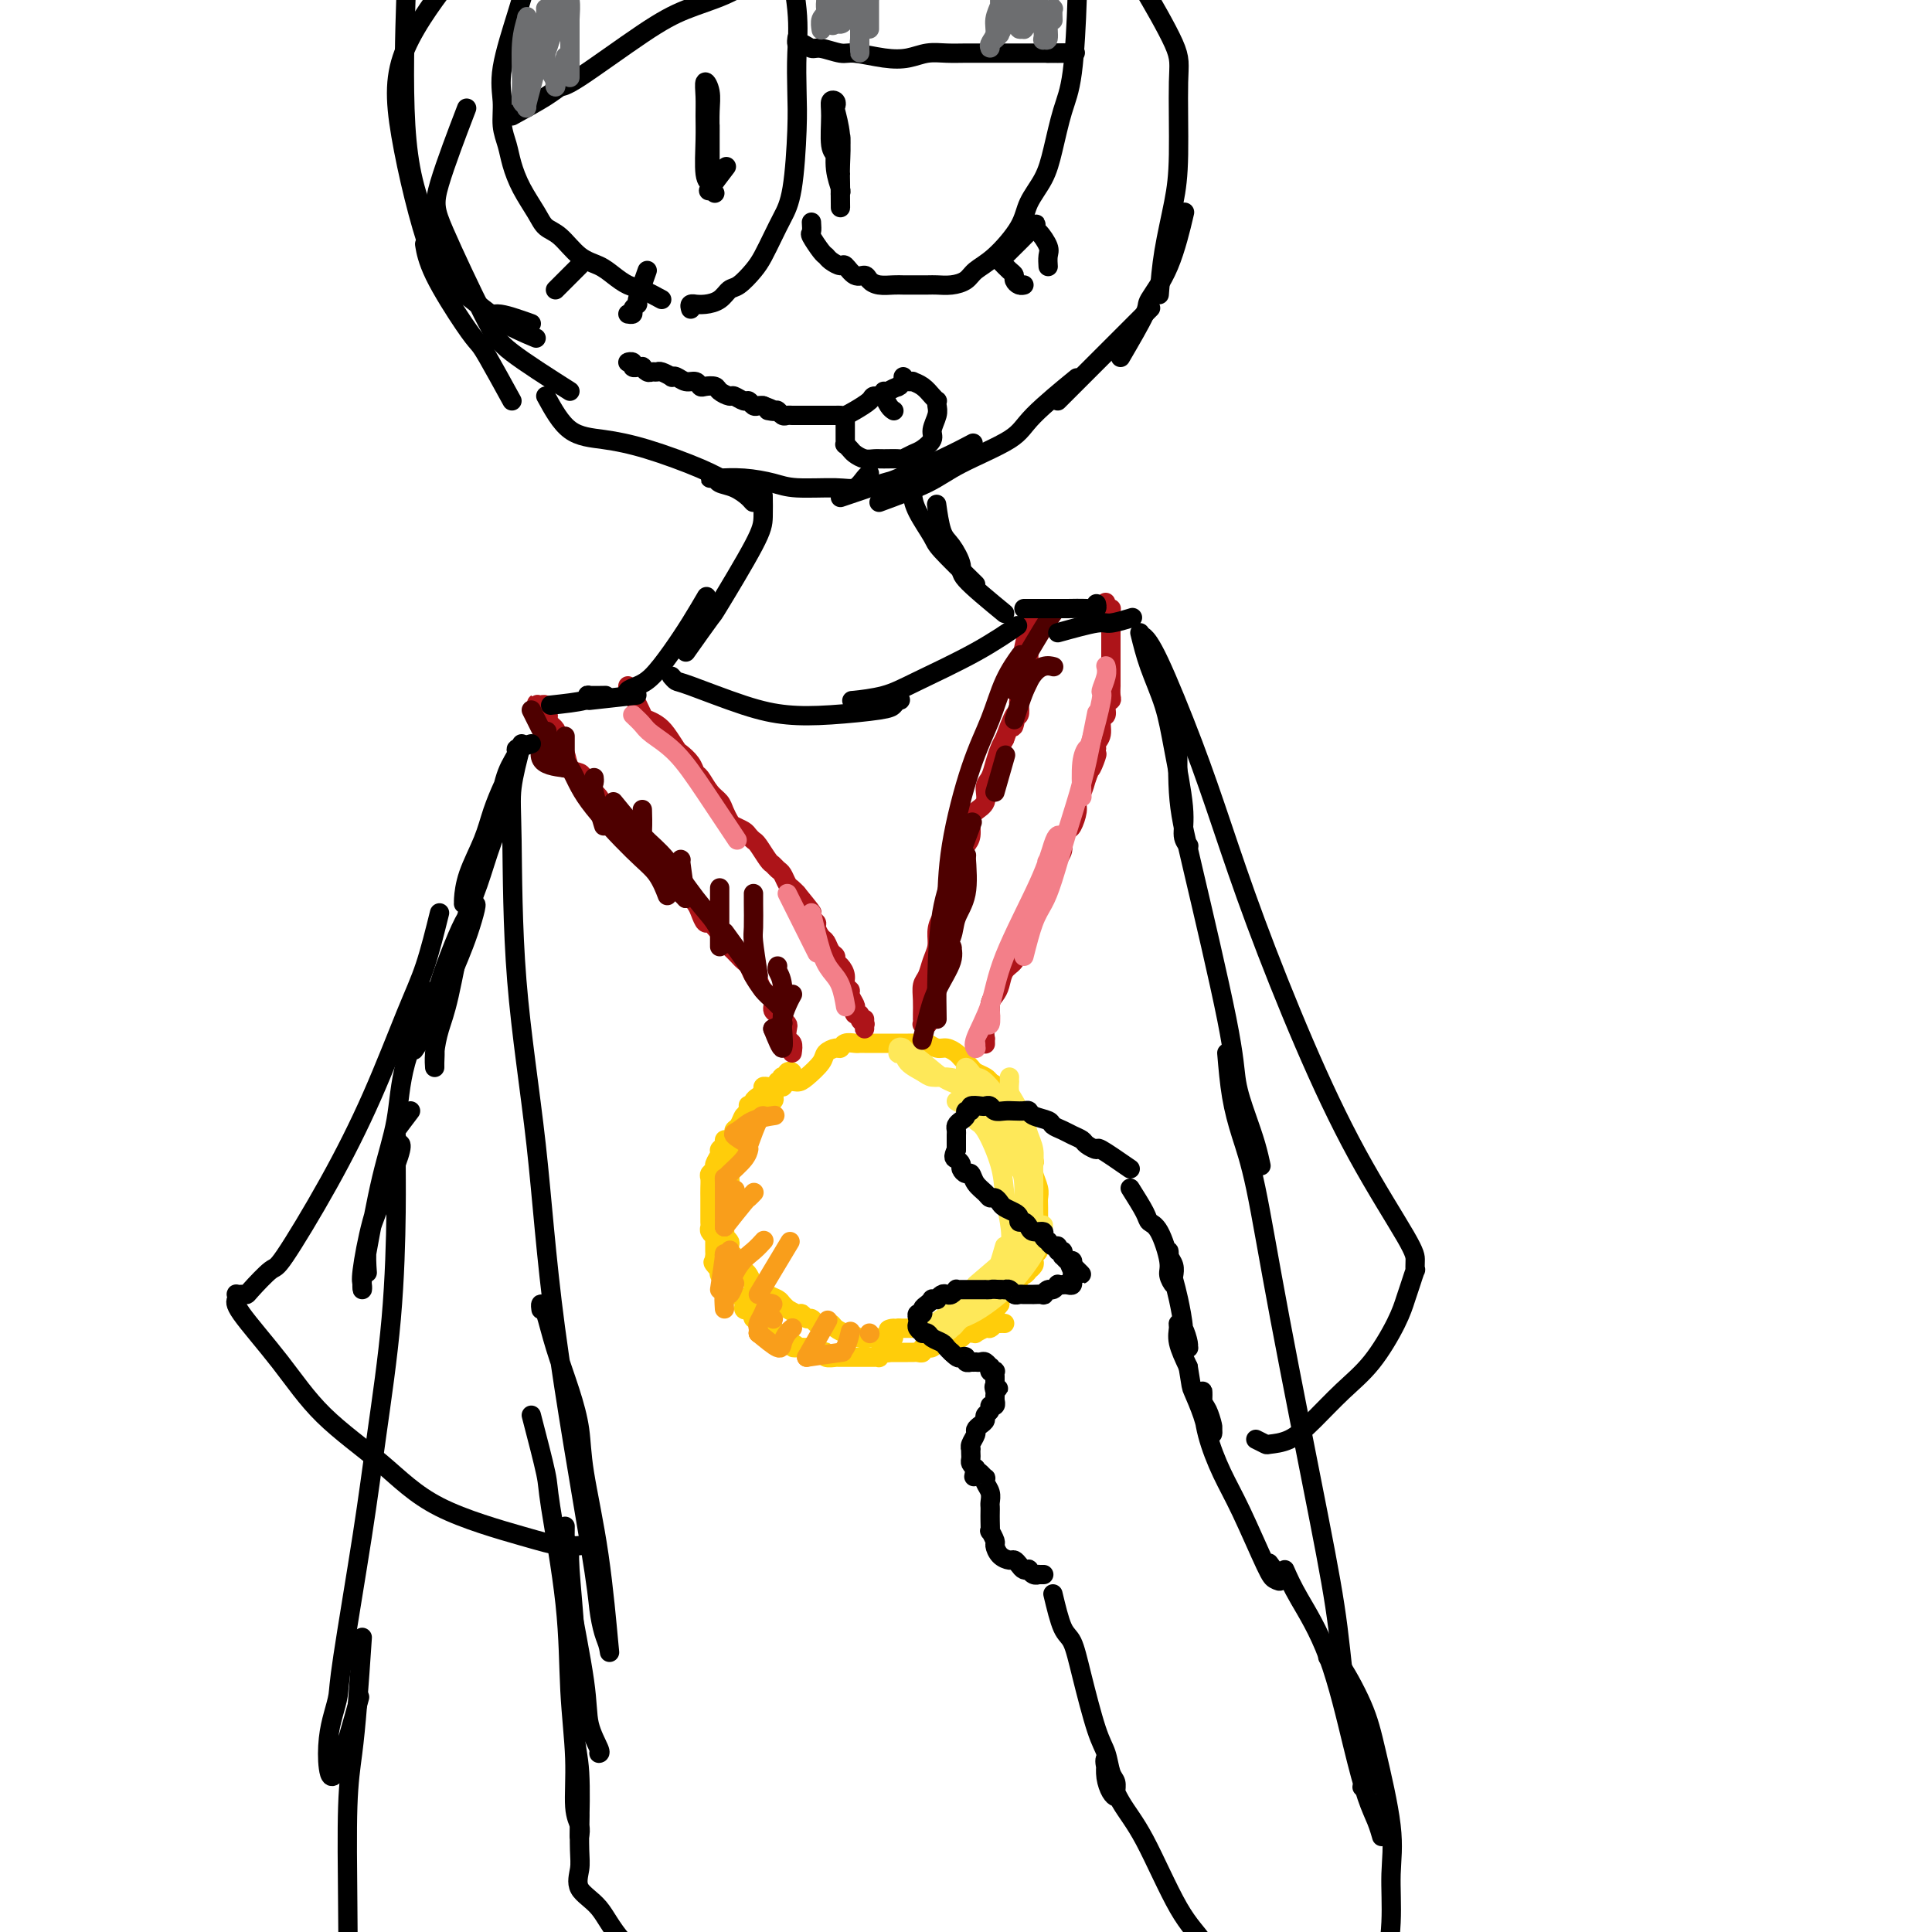<svg viewBox='0 0 400 400' version='1.1' xmlns='http://www.w3.org/2000/svg' xmlns:xlink='http://www.w3.org/1999/xlink'><g fill='none' stroke='rgb(255,205,10)' stroke-width='4' stroke-linecap='round' stroke-linejoin='round'><path d='M185,277c-0.333,-0.000 -0.666,-0.000 -1,0c-0.334,0.000 -0.670,0.001 -1,0c-0.330,-0.001 -0.656,-0.004 -1,0c-0.344,0.004 -0.707,0.016 -1,0c-0.293,-0.016 -0.516,-0.060 -1,0c-0.484,0.060 -1.229,0.222 -2,0c-0.771,-0.222 -1.570,-0.830 -2,-1c-0.430,-0.170 -0.493,0.098 -1,0c-0.507,-0.098 -1.459,-0.562 -2,-1c-0.541,-0.438 -0.670,-0.848 -1,-1c-0.330,-0.152 -0.862,-0.045 -1,0c-0.138,0.045 0.118,0.027 0,0c-0.118,-0.027 -0.609,-0.064 -1,0c-0.391,0.064 -0.681,0.228 -1,0c-0.319,-0.228 -0.668,-0.850 -1,-1c-0.332,-0.150 -0.648,0.171 -1,0c-0.352,-0.171 -0.738,-0.833 -1,-1c-0.262,-0.167 -0.398,0.163 -1,0c-0.602,-0.163 -1.671,-0.817 -2,-1c-0.329,-0.183 0.081,0.105 0,0c-0.081,-0.105 -0.651,-0.602 -1,-1c-0.349,-0.398 -0.475,-0.697 -1,-1c-0.525,-0.303 -1.450,-0.610 -2,-1c-0.550,-0.390 -0.725,-0.864 -1,-1c-0.275,-0.136 -0.651,0.067 -1,0c-0.349,-0.067 -0.671,-0.403 -1,-1c-0.329,-0.597 -0.665,-1.456 -1,-2c-0.335,-0.544 -0.667,-0.772 -1,-1'/><path d='M154,263c-2.482,-1.886 -1.187,-1.101 -1,-1c0.187,0.101 -0.733,-0.483 -1,-1c-0.267,-0.517 0.121,-0.966 0,-1c-0.121,-0.034 -0.750,0.347 -1,0c-0.250,-0.347 -0.119,-1.420 0,-2c0.119,-0.580 0.228,-0.665 0,-1c-0.228,-0.335 -0.793,-0.920 -1,-1c-0.207,-0.080 -0.055,0.343 0,0c0.055,-0.343 0.015,-1.454 0,-2c-0.015,-0.546 -0.004,-0.527 0,-1c0.004,-0.473 -0.000,-1.437 0,-2c0.000,-0.563 0.004,-0.726 0,-1c-0.004,-0.274 -0.015,-0.658 0,-1c0.015,-0.342 0.056,-0.641 0,-1c-0.056,-0.359 -0.207,-0.779 0,-1c0.207,-0.221 0.774,-0.244 1,-1c0.226,-0.756 0.112,-2.244 0,-3c-0.112,-0.756 -0.224,-0.780 0,-1c0.224,-0.220 0.782,-0.636 1,-1c0.218,-0.364 0.096,-0.675 0,-1c-0.096,-0.325 -0.166,-0.664 0,-1c0.166,-0.336 0.569,-0.670 1,-1c0.431,-0.330 0.889,-0.655 1,-1c0.111,-0.345 -0.123,-0.708 0,-1c0.123,-0.292 0.605,-0.512 1,-1c0.395,-0.488 0.702,-1.244 1,-2c0.298,-0.756 0.588,-1.512 1,-2c0.412,-0.488 0.945,-0.708 1,-1c0.055,-0.292 -0.370,-0.656 0,-1c0.370,-0.344 1.534,-0.670 2,-1c0.466,-0.330 0.233,-0.665 0,-1'/><path d='M160,227c1.966,-3.640 1.883,-2.239 2,-2c0.117,0.239 0.436,-0.685 1,-1c0.564,-0.315 1.373,-0.022 2,0c0.627,0.022 1.071,-0.228 2,-1c0.929,-0.772 2.342,-2.067 3,-3c0.658,-0.933 0.561,-1.504 1,-2c0.439,-0.496 1.413,-0.918 2,-1c0.587,-0.082 0.786,0.174 1,0c0.214,-0.174 0.442,-0.779 1,-1c0.558,-0.221 1.445,-0.059 2,0c0.555,0.059 0.778,0.016 1,0c0.222,-0.016 0.445,-0.004 1,0c0.555,0.004 1.444,0.001 2,0c0.556,-0.001 0.779,-0.000 1,0c0.221,0.000 0.441,0.000 1,0c0.559,-0.000 1.458,-0.000 2,0c0.542,0.000 0.727,0.000 1,0c0.273,-0.000 0.636,-0.001 1,0c0.364,0.001 0.731,0.004 1,0c0.269,-0.004 0.442,-0.016 1,0c0.558,0.016 1.501,0.060 2,0c0.499,-0.060 0.553,-0.223 1,0c0.447,0.223 1.285,0.833 2,1c0.715,0.167 1.305,-0.110 2,0c0.695,0.110 1.495,0.607 2,1c0.505,0.393 0.716,0.683 1,1c0.284,0.317 0.640,0.662 1,1c0.360,0.338 0.725,0.668 1,1c0.275,0.332 0.459,0.666 1,1c0.541,0.334 1.440,0.667 2,1c0.560,0.333 0.780,0.667 1,1'/><path d='M205,224c2.350,1.355 1.225,0.742 1,1c-0.225,0.258 0.451,1.386 1,2c0.549,0.614 0.973,0.712 1,1c0.027,0.288 -0.343,0.764 0,1c0.343,0.236 1.397,0.232 2,1c0.603,0.768 0.754,2.307 1,3c0.246,0.693 0.588,0.538 1,1c0.412,0.462 0.894,1.540 1,2c0.106,0.460 -0.164,0.301 0,1c0.164,0.699 0.762,2.257 1,3c0.238,0.743 0.116,0.672 0,1c-0.116,0.328 -0.227,1.055 0,2c0.227,0.945 0.793,2.108 1,3c0.207,0.892 0.055,1.513 0,2c-0.055,0.487 -0.014,0.841 0,2c0.014,1.159 -0.000,3.122 0,4c0.000,0.878 0.014,0.669 0,1c-0.014,0.331 -0.055,1.202 0,2c0.055,0.798 0.207,1.524 0,2c-0.207,0.476 -0.773,0.701 -1,1c-0.227,0.299 -0.116,0.673 0,1c0.116,0.327 0.237,0.609 0,1c-0.237,0.391 -0.834,0.893 -1,1c-0.166,0.107 0.097,-0.180 0,0c-0.097,0.180 -0.554,0.825 -1,1c-0.446,0.175 -0.880,-0.122 -1,0c-0.120,0.122 0.073,0.663 0,1c-0.073,0.337 -0.411,0.472 -1,1c-0.589,0.528 -1.428,1.450 -2,2c-0.572,0.550 -0.878,0.729 -1,1c-0.122,0.271 -0.061,0.636 0,1'/><path d='M207,270c-1.244,1.708 -0.853,0.980 -1,1c-0.147,0.020 -0.832,0.790 -1,1c-0.168,0.210 0.180,-0.141 0,0c-0.180,0.141 -0.888,0.774 -1,1c-0.112,0.226 0.374,0.047 0,0c-0.374,-0.047 -1.606,0.040 -2,0c-0.394,-0.040 0.050,-0.208 0,0c-0.050,0.208 -0.595,0.792 -1,1c-0.405,0.208 -0.672,0.042 -1,0c-0.328,-0.042 -0.718,0.041 -1,0c-0.282,-0.041 -0.457,-0.207 -1,0c-0.543,0.207 -1.456,0.788 -2,1c-0.544,0.212 -0.719,0.057 -1,0c-0.281,-0.057 -0.667,-0.015 -1,0c-0.333,0.015 -0.614,0.004 -1,0c-0.386,-0.004 -0.878,-0.001 -1,0c-0.122,0.001 0.126,0.000 0,0c-0.126,-0.000 -0.626,-0.000 -1,0c-0.374,0.000 -0.621,0.000 -1,0c-0.379,-0.000 -0.890,-0.000 -1,0c-0.110,0.000 0.182,0.000 0,0c-0.182,-0.000 -0.837,-0.000 -1,0c-0.163,0.000 0.166,0.000 0,0c-0.166,-0.000 -0.828,-0.000 -1,0c-0.172,0.000 0.146,0.000 0,0c-0.146,-0.000 -0.756,-0.000 -1,0c-0.244,0.000 -0.122,0.000 0,0'/><path d='M186,275c-3.476,0.714 -1.667,0.000 -1,0c0.667,0.000 0.190,0.714 0,1c-0.190,0.286 -0.095,0.143 0,0'/><path d='M208,274c-0.302,-0.009 -0.604,-0.017 -1,0c-0.396,0.017 -0.884,0.061 -1,0c-0.116,-0.061 0.142,-0.227 0,0c-0.142,0.227 -0.682,0.846 -1,1c-0.318,0.154 -0.414,-0.156 -1,0c-0.586,0.156 -1.663,0.777 -2,1c-0.337,0.223 0.064,0.046 0,0c-0.064,-0.046 -0.595,0.039 -1,0c-0.405,-0.039 -0.686,-0.203 -1,0c-0.314,0.203 -0.661,0.773 -1,1c-0.339,0.227 -0.668,0.112 -1,0c-0.332,-0.112 -0.666,-0.222 -1,0c-0.334,0.222 -0.668,0.778 -1,1c-0.332,0.222 -0.662,0.112 -1,0c-0.338,-0.112 -0.683,-0.227 -1,0c-0.317,0.227 -0.606,0.797 -1,1c-0.394,0.203 -0.893,0.040 -1,0c-0.107,-0.040 0.179,0.042 0,0c-0.179,-0.042 -0.821,-0.207 -1,0c-0.179,0.207 0.107,0.788 0,1c-0.107,0.212 -0.607,0.057 -1,0c-0.393,-0.057 -0.679,-0.015 -1,0c-0.321,0.015 -0.679,0.004 -1,0c-0.321,-0.004 -0.607,-0.001 -1,0c-0.393,0.001 -0.893,0.000 -1,0c-0.107,-0.000 0.177,-0.000 0,0c-0.177,0.000 -0.817,0.000 -1,0c-0.183,-0.000 0.091,-0.000 0,0c-0.091,0.000 -0.545,0.000 -1,0'/><path d='M184,280c-3.956,0.944 -1.847,0.306 -1,0c0.847,-0.306 0.433,-0.278 0,0c-0.433,0.278 -0.886,0.807 -1,1c-0.114,0.193 0.109,0.052 0,0c-0.109,-0.052 -0.550,-0.014 -1,0c-0.450,0.014 -0.908,0.004 -1,0c-0.092,-0.004 0.181,-0.001 0,0c-0.181,0.001 -0.818,0.000 -1,0c-0.182,-0.000 0.091,-0.000 0,0c-0.091,0.000 -0.545,0.000 -1,0c-0.455,-0.000 -0.911,-0.000 -1,0c-0.089,0.000 0.187,-0.000 0,0c-0.187,0.000 -0.839,0.000 -1,0c-0.161,-0.000 0.168,-0.000 0,0c-0.168,0.000 -0.834,0.000 -1,0c-0.166,-0.000 0.168,-0.000 0,0c-0.168,0.000 -0.837,0.001 -1,0c-0.163,-0.001 0.182,-0.004 0,0c-0.182,0.004 -0.890,0.015 -1,0c-0.110,-0.015 0.378,-0.057 0,0c-0.378,0.057 -1.621,0.211 -2,0c-0.379,-0.211 0.105,-0.789 0,-1c-0.105,-0.211 -0.799,-0.056 -1,0c-0.201,0.056 0.091,0.011 0,0c-0.091,-0.011 -0.564,0.011 -1,0c-0.436,-0.011 -0.834,-0.056 -1,0c-0.166,0.056 -0.100,0.211 0,0c0.100,-0.211 0.233,-0.789 0,-1c-0.233,-0.211 -0.832,-0.057 -1,0c-0.168,0.057 0.095,0.016 0,0c-0.095,-0.016 -0.547,-0.008 -1,0'/><path d='M166,279c-2.979,-0.106 -1.425,0.129 -1,0c0.425,-0.129 -0.277,-0.623 -1,-1c-0.723,-0.377 -1.465,-0.636 -2,-1c-0.535,-0.364 -0.861,-0.833 -1,-1c-0.139,-0.167 -0.089,-0.031 0,0c0.089,0.031 0.217,-0.044 0,0c-0.217,0.044 -0.779,0.205 -1,0c-0.221,-0.205 -0.102,-0.777 0,-1c0.102,-0.223 0.186,-0.099 0,0c-0.186,0.099 -0.642,0.171 -1,0c-0.358,-0.171 -0.618,-0.586 -1,-1c-0.382,-0.414 -0.886,-0.828 -1,-1c-0.114,-0.172 0.161,-0.102 0,0c-0.161,0.102 -0.760,0.237 -1,0c-0.240,-0.237 -0.121,-0.846 0,-1c0.121,-0.154 0.245,0.149 0,0c-0.245,-0.149 -0.858,-0.748 -1,-1c-0.142,-0.252 0.187,-0.158 0,0c-0.187,0.158 -0.891,0.379 -1,0c-0.109,-0.379 0.378,-1.360 0,-2c-0.378,-0.640 -1.622,-0.941 -2,-1c-0.378,-0.059 0.109,0.124 0,0c-0.109,-0.124 -0.813,-0.554 -1,-1c-0.187,-0.446 0.142,-0.907 0,-1c-0.142,-0.093 -0.756,0.182 -1,0c-0.244,-0.182 -0.118,-0.819 0,-1c0.118,-0.181 0.227,0.096 0,0c-0.227,-0.096 -0.792,-0.564 -1,-1c-0.208,-0.436 -0.059,-0.839 0,-1c0.059,-0.161 0.030,-0.081 0,0'/><path d='M149,263c-2.646,-2.715 -0.762,-1.501 0,-1c0.762,0.501 0.400,0.289 0,0c-0.400,-0.289 -0.839,-0.656 -1,-1c-0.161,-0.344 -0.043,-0.665 0,-1c0.043,-0.335 0.011,-0.682 0,-1c-0.011,-0.318 -0.002,-0.606 0,-1c0.002,-0.394 -0.003,-0.893 0,-1c0.003,-0.107 0.015,0.179 0,0c-0.015,-0.179 -0.057,-0.822 0,-1c0.057,-0.178 0.211,0.108 0,0c-0.211,-0.108 -0.789,-0.609 -1,-1c-0.211,-0.391 -0.057,-0.671 0,-1c0.057,-0.329 0.015,-0.707 0,-1c-0.015,-0.293 -0.004,-0.502 0,-1c0.004,-0.498 -0.000,-1.285 0,-2c0.000,-0.715 0.004,-1.358 0,-2c-0.004,-0.642 -0.016,-1.284 0,-2c0.016,-0.716 0.061,-1.505 0,-2c-0.061,-0.495 -0.228,-0.696 0,-1c0.228,-0.304 0.850,-0.711 1,-1c0.150,-0.289 -0.171,-0.460 0,-1c0.171,-0.540 0.833,-1.450 1,-2c0.167,-0.550 -0.162,-0.739 0,-1c0.162,-0.261 0.813,-0.595 1,-1c0.187,-0.405 -0.091,-0.881 0,-1c0.091,-0.119 0.549,0.118 1,0c0.451,-0.118 0.894,-0.592 1,-1c0.106,-0.408 -0.126,-0.748 0,-1c0.126,-0.252 0.611,-0.414 1,-1c0.389,-0.586 0.683,-1.596 1,-2c0.317,-0.404 0.659,-0.202 1,0'/><path d='M155,231c1.233,-2.023 0.316,-1.081 0,-1c-0.316,0.081 -0.029,-0.699 0,-1c0.029,-0.301 -0.198,-0.122 0,0c0.198,0.122 0.823,0.187 1,0c0.177,-0.187 -0.093,-0.624 0,-1c0.093,-0.376 0.551,-0.689 1,-1c0.449,-0.311 0.890,-0.618 1,-1c0.110,-0.382 -0.110,-0.838 0,-1c0.110,-0.162 0.550,-0.030 1,0c0.450,0.030 0.909,-0.044 1,0c0.091,0.044 -0.186,0.204 0,0c0.186,-0.204 0.833,-0.773 1,-1c0.167,-0.227 -0.148,-0.114 0,0c0.148,0.114 0.758,0.228 1,0c0.242,-0.228 0.116,-0.797 0,-1c-0.116,-0.203 -0.224,-0.041 0,0c0.224,0.041 0.778,-0.038 1,0c0.222,0.038 0.112,0.192 0,0c-0.112,-0.192 -0.226,-0.731 0,-1c0.226,-0.269 0.793,-0.268 1,0c0.207,0.268 0.056,0.803 0,1c-0.056,0.197 -0.016,0.056 0,0c0.016,-0.056 0.008,-0.028 0,0'/></g>
<g fill='none' stroke='rgb(254,232,89)' stroke-width='4' stroke-linecap='round' stroke-linejoin='round'><path d='M209,223c-0.004,0.474 -0.008,0.949 0,1c0.008,0.051 0.029,-0.321 0,0c-0.029,0.321 -0.109,1.335 0,2c0.109,0.665 0.407,0.982 1,2c0.593,1.018 1.479,2.736 2,4c0.521,1.264 0.675,2.075 1,3c0.325,0.925 0.819,1.966 1,3c0.181,1.034 0.049,2.063 0,3c-0.049,0.937 -0.016,1.784 0,3c0.016,1.216 0.014,2.802 0,4c-0.014,1.198 -0.041,2.009 0,3c0.041,0.991 0.151,2.163 0,3c-0.151,0.837 -0.562,1.338 -1,2c-0.438,0.662 -0.902,1.486 -1,2c-0.098,0.514 0.170,0.717 0,1c-0.170,0.283 -0.778,0.646 -1,1c-0.222,0.354 -0.059,0.698 0,1c0.059,0.302 0.015,0.563 0,1c-0.015,0.437 -0.001,1.049 0,1c0.001,-0.049 -0.010,-0.761 0,-1c0.010,-0.239 0.041,-0.007 0,0c-0.041,0.007 -0.155,-0.213 0,-1c0.155,-0.787 0.578,-2.143 1,-3c0.422,-0.857 0.842,-1.216 1,-2c0.158,-0.784 0.053,-1.994 0,-3c-0.053,-1.006 -0.053,-1.809 0,-3c0.053,-1.191 0.158,-2.769 0,-4c-0.158,-1.231 -0.579,-2.116 -1,-3'/><path d='M212,243c0.155,-3.017 0.041,-1.560 0,-1c-0.041,0.560 -0.011,0.222 0,0c0.011,-0.222 0.003,-0.327 0,0c-0.003,0.327 -0.001,1.085 0,2c0.001,0.915 0.001,1.986 0,3c-0.001,1.014 -0.001,1.971 0,3c0.001,1.029 0.004,2.129 0,3c-0.004,0.871 -0.016,1.515 0,3c0.016,1.485 0.061,3.813 0,5c-0.061,1.187 -0.226,1.232 -1,2c-0.774,0.768 -2.155,2.258 -3,3c-0.845,0.742 -1.155,0.735 -2,1c-0.845,0.265 -2.227,0.803 -3,1c-0.773,0.197 -0.939,0.053 -1,0c-0.061,-0.053 -0.017,-0.015 0,0c0.017,0.015 0.009,0.008 0,0'/><path d='M202,266c3.290,-2.802 6.581,-5.605 8,-7c1.419,-1.395 0.967,-1.383 1,-2c0.033,-0.617 0.553,-1.861 1,-3c0.447,-1.139 0.822,-2.171 1,-3c0.178,-0.829 0.161,-1.454 0,-3c-0.161,-1.546 -0.465,-4.015 -1,-6c-0.535,-1.985 -1.299,-3.488 -2,-5c-0.701,-1.512 -1.337,-3.032 -2,-4c-0.663,-0.968 -1.353,-1.383 -2,-2c-0.647,-0.617 -1.251,-1.435 -2,-2c-0.749,-0.565 -1.643,-0.876 -2,-1c-0.357,-0.124 -0.179,-0.062 0,0'/><path d='M200,222c-0.091,-0.505 -0.183,-1.009 0,-1c0.183,0.009 0.640,0.533 1,1c0.360,0.467 0.622,0.879 1,1c0.378,0.121 0.872,-0.049 2,1c1.128,1.049 2.891,3.315 4,5c1.109,1.685 1.565,2.787 2,4c0.435,1.213 0.849,2.535 1,4c0.151,1.465 0.041,3.073 0,4c-0.041,0.927 -0.011,1.173 0,1c0.011,-0.173 0.003,-0.764 0,-1c-0.003,-0.236 -0.002,-0.118 0,0'/><path d='M210,236c-1.257,-2.069 -2.513,-4.138 -3,-5c-0.487,-0.862 -0.203,-0.518 -1,-1c-0.797,-0.482 -2.673,-1.792 -4,-3c-1.327,-1.208 -2.103,-2.315 -3,-3c-0.897,-0.685 -1.914,-0.947 -3,-1c-1.086,-0.053 -2.242,0.105 -3,0c-0.758,-0.105 -1.117,-0.472 -2,-1c-0.883,-0.528 -2.290,-1.217 -3,-2c-0.710,-0.783 -0.723,-1.661 -1,-2c-0.277,-0.339 -0.817,-0.140 -1,0c-0.183,0.140 -0.007,0.220 0,0c0.007,-0.220 -0.154,-0.739 0,-1c0.154,-0.261 0.622,-0.265 1,0c0.378,0.265 0.664,0.800 1,1c0.336,0.200 0.722,0.065 2,1c1.278,0.935 3.449,2.938 5,4c1.551,1.062 2.482,1.182 4,2c1.518,0.818 3.622,2.335 5,4c1.378,1.665 2.029,3.477 3,5c0.971,1.523 2.261,2.756 3,4c0.739,1.244 0.925,2.498 1,3c0.075,0.502 0.037,0.251 0,0'/><path d='M205,228c1.888,2.586 3.775,5.173 5,8c1.225,2.827 1.786,5.895 2,8c0.214,2.105 0.080,3.247 0,5c-0.080,1.753 -0.106,4.116 0,6c0.106,1.884 0.343,3.289 0,5c-0.343,1.711 -1.267,3.727 -2,5c-0.733,1.273 -1.274,1.804 -2,2c-0.726,0.196 -1.636,0.056 -2,0c-0.364,-0.056 -0.182,-0.028 0,0'/><path d='M208,258c-0.888,3.090 -1.775,6.180 -3,8c-1.225,1.820 -2.787,2.369 -4,3c-1.213,0.631 -2.076,1.342 -3,2c-0.924,0.658 -1.909,1.262 -3,2c-1.091,0.738 -2.289,1.609 -3,2c-0.711,0.391 -0.934,0.301 -1,0c-0.066,-0.301 0.025,-0.812 0,-1c-0.025,-0.188 -0.167,-0.053 0,0c0.167,0.053 0.641,0.023 1,0c0.359,-0.023 0.602,-0.039 1,0c0.398,0.039 0.951,0.134 2,0c1.049,-0.134 2.593,-0.496 4,-1c1.407,-0.504 2.678,-1.151 4,-2c1.322,-0.849 2.694,-1.899 4,-3c1.306,-1.101 2.546,-2.254 4,-4c1.454,-1.746 3.122,-4.085 4,-6c0.878,-1.915 0.965,-3.404 1,-4c0.035,-0.596 0.017,-0.298 0,0'/><path d='M203,269c-2.521,2.530 -5.043,5.060 -6,6c-0.957,0.940 -0.351,0.290 0,0c0.351,-0.290 0.447,-0.219 1,-1c0.553,-0.781 1.563,-2.415 3,-4c1.437,-1.585 3.300,-3.122 5,-5c1.700,-1.878 3.236,-4.098 4,-6c0.764,-1.902 0.757,-3.485 1,-5c0.243,-1.515 0.735,-2.963 1,-5c0.265,-2.037 0.302,-4.664 -1,-8c-1.302,-3.336 -3.943,-7.382 -5,-9c-1.057,-1.618 -0.528,-0.809 0,0'/><path d='M198,228c1.193,0.633 2.385,1.266 3,2c0.615,0.734 0.651,1.570 1,2c0.349,0.430 1.010,0.453 2,2c0.990,1.547 2.311,4.619 3,7c0.689,2.381 0.748,4.072 1,6c0.252,1.928 0.696,4.094 1,6c0.304,1.906 0.466,3.552 0,6c-0.466,2.448 -1.562,5.700 -2,7c-0.438,1.300 -0.219,0.650 0,0'/></g>
<g fill='none' stroke='rgb(249,158,27)' stroke-width='4' stroke-linecap='round' stroke-linejoin='round'><path d='M157,276c0.024,-0.354 0.049,-0.708 0,-1c-0.049,-0.292 -0.171,-0.523 0,-1c0.171,-0.477 0.633,-1.200 1,-2c0.367,-0.800 0.637,-1.677 1,-2c0.363,-0.323 0.818,-0.092 1,0c0.182,0.092 0.091,0.046 0,0'/><path d='M157,276c0.000,0.000 0.100,0.100 0.1,0.1'/><path d='M157,276c1.600,1.329 3.199,2.657 4,3c0.801,0.343 0.803,-0.300 1,-1c0.197,-0.700 0.589,-1.456 1,-2c0.411,-0.544 0.841,-0.877 1,-1c0.159,-0.123 0.045,-0.035 0,0c-0.045,0.035 -0.023,0.018 0,0'/><path d='M167,281c1.667,-2.917 3.333,-5.833 4,-7c0.667,-1.167 0.333,-0.583 0,0'/><path d='M167,281c2.981,-0.429 5.962,-0.858 7,-1c1.038,-0.142 0.134,0.003 0,0c-0.134,-0.003 0.502,-0.155 1,-1c0.498,-0.845 0.856,-2.384 1,-3c0.144,-0.616 0.072,-0.308 0,0'/><path d='M180,276c0.000,0.000 0.100,0.100 0.1,0.1'/><path d='M150,271c-0.083,-1.327 -0.167,-2.655 0,-3c0.167,-0.345 0.583,0.292 1,0c0.417,-0.292 0.833,-1.512 1,-2c0.167,-0.488 0.083,-0.244 0,0'/><path d='M149,267c0.452,-2.988 0.905,-5.976 1,-7c0.095,-1.024 -0.167,-0.083 0,0c0.167,0.083 0.762,-0.690 1,-1c0.238,-0.310 0.119,-0.155 0,0'/><path d='M150,254c0.833,-2.917 1.667,-5.833 2,-7c0.333,-1.167 0.167,-0.583 0,0'/><path d='M150,254c0.008,-3.701 0.016,-7.402 0,-9c-0.016,-1.598 -0.057,-1.094 0,-1c0.057,0.094 0.211,-0.222 1,-1c0.789,-0.778 2.212,-2.017 3,-3c0.788,-0.983 0.939,-1.709 1,-2c0.061,-0.291 0.030,-0.145 0,0'/><path d='M155,237c0.733,-2.000 1.467,-4.000 2,-5c0.533,-1.000 0.867,-1.000 1,-1c0.133,0.000 0.067,0.000 0,0'/><path d='M155,237c-1.322,-0.785 -2.644,-1.569 -3,-2c-0.356,-0.431 0.255,-0.507 1,-1c0.745,-0.493 1.624,-1.402 3,-2c1.376,-0.598 3.250,-0.885 4,-1c0.750,-0.115 0.375,-0.057 0,0'/><path d='M150,254c1.607,-2.030 3.214,-4.060 4,-5c0.786,-0.940 0.750,-0.792 1,-1c0.250,-0.208 0.786,-0.774 1,-1c0.214,-0.226 0.107,-0.113 0,0'/><path d='M150,268c0.988,-2.256 1.976,-4.512 3,-6c1.024,-1.488 2.083,-2.208 3,-3c0.917,-0.792 1.690,-1.655 2,-2c0.310,-0.345 0.155,-0.173 0,0'/><path d='M157,268c2.500,-4.167 5.000,-8.333 6,-10c1.000,-1.667 0.500,-0.833 0,0'/><path d='M160,273c0.000,0.000 0.100,0.100 0.1,0.1'/></g>
<g fill='none' stroke='rgb(173,20,25)' stroke-width='4' stroke-linecap='round' stroke-linejoin='round'><path d='M164,218c0.111,-0.786 0.223,-1.573 0,-2c-0.223,-0.427 -0.780,-0.496 -1,-1c-0.220,-0.504 -0.102,-1.444 0,-2c0.102,-0.556 0.187,-0.729 0,-1c-0.187,-0.271 -0.645,-0.638 -1,-1c-0.355,-0.362 -0.606,-0.717 -1,-1c-0.394,-0.283 -0.932,-0.495 -1,-1c-0.068,-0.505 0.333,-1.305 0,-2c-0.333,-0.695 -1.399,-1.286 -2,-2c-0.601,-0.714 -0.738,-1.552 -1,-2c-0.262,-0.448 -0.651,-0.505 -1,-1c-0.349,-0.495 -0.658,-1.428 -1,-2c-0.342,-0.572 -0.718,-0.783 -1,-1c-0.282,-0.217 -0.471,-0.439 -1,-1c-0.529,-0.561 -1.399,-1.459 -2,-2c-0.601,-0.541 -0.935,-0.723 -1,-1c-0.065,-0.277 0.137,-0.647 0,-1c-0.137,-0.353 -0.614,-0.689 -1,-1c-0.386,-0.311 -0.680,-0.597 -1,-1c-0.320,-0.403 -0.666,-0.924 -1,-1c-0.334,-0.076 -0.657,0.293 -1,0c-0.343,-0.293 -0.708,-1.247 -1,-2c-0.292,-0.753 -0.512,-1.305 -1,-2c-0.488,-0.695 -1.244,-1.534 -2,-2c-0.756,-0.466 -1.512,-0.558 -2,-1c-0.488,-0.442 -0.708,-1.234 -1,-2c-0.292,-0.766 -0.655,-1.504 -1,-2c-0.345,-0.496 -0.673,-0.748 -1,-1'/><path d='M137,179c-3.661,-4.512 -1.314,-1.790 -1,-1c0.314,0.790 -1.406,-0.350 -2,-1c-0.594,-0.650 -0.061,-0.809 0,-1c0.061,-0.191 -0.351,-0.414 -1,-1c-0.649,-0.586 -1.536,-1.537 -2,-2c-0.464,-0.463 -0.507,-0.440 -1,-1c-0.493,-0.560 -1.438,-1.703 -2,-2c-0.562,-0.297 -0.742,0.253 -1,0c-0.258,-0.253 -0.594,-1.310 -1,-2c-0.406,-0.690 -0.882,-1.015 -1,-1c-0.118,0.015 0.123,0.369 0,0c-0.123,-0.369 -0.609,-1.461 -1,-2c-0.391,-0.539 -0.686,-0.523 -1,-1c-0.314,-0.477 -0.647,-1.445 -1,-2c-0.353,-0.555 -0.726,-0.698 -1,-1c-0.274,-0.302 -0.451,-0.763 -1,-1c-0.549,-0.237 -1.471,-0.248 -2,-1c-0.529,-0.752 -0.664,-2.243 -1,-3c-0.336,-0.757 -0.874,-0.780 -1,-1c-0.126,-0.220 0.158,-0.637 0,-1c-0.158,-0.363 -0.759,-0.671 -1,-1c-0.241,-0.329 -0.121,-0.679 0,-1c0.121,-0.321 0.243,-0.611 0,-1c-0.243,-0.389 -0.850,-0.875 -1,-1c-0.150,-0.125 0.156,0.111 0,0c-0.156,-0.111 -0.773,-0.568 -1,-1c-0.227,-0.432 -0.065,-0.838 0,-1c0.065,-0.162 0.032,-0.081 0,0'/><path d='M113,148c-3.714,-4.731 -1.000,-1.057 0,0c1.000,1.057 0.286,-0.501 0,-1c-0.286,-0.499 -0.143,0.062 0,0c0.143,-0.062 0.286,-0.749 0,-1c-0.286,-0.251 -1.000,-0.068 -1,0c-0.000,0.068 0.714,0.019 1,0c0.286,-0.019 0.143,-0.010 0,0'/><path d='M204,216c0.002,0.127 0.005,0.253 0,0c-0.005,-0.253 -0.016,-0.887 0,-1c0.016,-0.113 0.060,0.293 0,0c-0.060,-0.293 -0.223,-1.285 0,-2c0.223,-0.715 0.832,-1.154 1,-2c0.168,-0.846 -0.106,-2.099 0,-3c0.106,-0.901 0.592,-1.451 1,-2c0.408,-0.549 0.740,-1.096 1,-2c0.260,-0.904 0.450,-2.166 1,-3c0.550,-0.834 1.461,-1.241 2,-2c0.539,-0.759 0.708,-1.870 1,-3c0.292,-1.130 0.708,-2.281 1,-3c0.292,-0.719 0.459,-1.008 1,-2c0.541,-0.992 1.454,-2.689 2,-4c0.546,-1.311 0.725,-2.238 1,-3c0.275,-0.762 0.647,-1.358 1,-2c0.353,-0.642 0.686,-1.328 1,-2c0.314,-0.672 0.609,-1.330 1,-2c0.391,-0.670 0.879,-1.352 1,-2c0.121,-0.648 -0.126,-1.262 0,-2c0.126,-0.738 0.625,-1.600 1,-2c0.375,-0.400 0.625,-0.336 1,-1c0.375,-0.664 0.874,-2.054 1,-3c0.126,-0.946 -0.120,-1.447 0,-2c0.120,-0.553 0.606,-1.158 1,-2c0.394,-0.842 0.697,-1.921 1,-3'/><path d='M225,161c3.493,-8.793 1.725,-3.275 1,-2c-0.725,1.275 -0.405,-1.694 0,-3c0.405,-1.306 0.897,-0.951 1,-1c0.103,-0.049 -0.184,-0.503 0,-1c0.184,-0.497 0.838,-1.037 1,-2c0.162,-0.963 -0.167,-2.351 0,-3c0.167,-0.649 0.829,-0.560 1,-1c0.171,-0.440 -0.150,-1.408 0,-2c0.150,-0.592 0.772,-0.807 1,-1c0.228,-0.193 0.061,-0.365 0,-1c-0.061,-0.635 -0.016,-1.732 0,-2c0.016,-0.268 0.004,0.293 0,0c-0.004,-0.293 -0.001,-1.442 0,-2c0.001,-0.558 0.000,-0.527 0,-1c-0.000,-0.473 -0.000,-1.449 0,-2c0.000,-0.551 0.000,-0.676 0,-1c-0.000,-0.324 -0.000,-0.846 0,-1c0.000,-0.154 0.000,0.061 0,0c-0.000,-0.061 -0.000,-0.398 0,-1c0.000,-0.602 0.000,-1.471 0,-2c-0.000,-0.529 -0.000,-0.719 0,-1c0.000,-0.281 0.000,-0.653 0,-1c-0.000,-0.347 -0.000,-0.667 0,-1c0.000,-0.333 0.001,-0.678 0,-1c-0.001,-0.322 -0.003,-0.622 0,-1c0.003,-0.378 0.011,-0.833 0,-1c-0.011,-0.167 -0.041,-0.045 0,0c0.041,0.045 0.155,0.013 0,0c-0.155,-0.013 -0.577,-0.006 -1,0'/><path d='M229,126c-0.156,-2.489 -0.044,-0.711 0,0c0.044,0.711 0.022,0.356 0,0'/><path d='M130,143c0.015,-0.536 0.031,-1.073 0,-1c-0.031,0.073 -0.107,0.754 0,1c0.107,0.246 0.399,0.057 1,1c0.601,0.943 1.513,3.020 2,4c0.487,0.980 0.549,0.864 1,1c0.451,0.136 1.290,0.525 2,1c0.710,0.475 1.290,1.034 2,2c0.710,0.966 1.552,2.337 2,3c0.448,0.663 0.504,0.618 1,1c0.496,0.382 1.432,1.190 2,2c0.568,0.810 0.768,1.620 1,2c0.232,0.380 0.496,0.329 1,1c0.504,0.671 1.247,2.064 2,3c0.753,0.936 1.515,1.417 2,2c0.485,0.583 0.693,1.269 1,2c0.307,0.731 0.712,1.506 1,2c0.288,0.494 0.457,0.708 1,1c0.543,0.292 1.459,0.663 2,1c0.541,0.337 0.708,0.639 1,1c0.292,0.361 0.708,0.779 1,1c0.292,0.221 0.459,0.243 1,1c0.541,0.757 1.454,2.248 2,3c0.546,0.752 0.724,0.765 1,1c0.276,0.235 0.651,0.693 1,1c0.349,0.307 0.671,0.464 1,1c0.329,0.536 0.666,1.452 1,2c0.334,0.548 0.667,0.728 1,1c0.333,0.272 0.667,0.636 1,1'/><path d='M165,185c5.614,6.859 2.148,3.008 1,2c-1.148,-1.008 0.021,0.828 1,2c0.979,1.172 1.768,1.680 2,2c0.232,0.320 -0.091,0.453 0,1c0.091,0.547 0.598,1.509 1,2c0.402,0.491 0.699,0.512 1,1c0.301,0.488 0.607,1.443 1,2c0.393,0.557 0.875,0.716 1,1c0.125,0.284 -0.106,0.692 0,1c0.106,0.308 0.549,0.515 1,1c0.451,0.485 0.909,1.247 1,2c0.091,0.753 -0.186,1.497 0,2c0.186,0.503 0.833,0.766 1,1c0.167,0.234 -0.147,0.440 0,1c0.147,0.560 0.756,1.473 1,2c0.244,0.527 0.122,0.667 0,1c-0.122,0.333 -0.243,0.859 0,1c0.243,0.141 0.850,-0.102 1,0c0.150,0.102 -0.156,0.550 0,1c0.156,0.450 0.774,0.902 1,1c0.226,0.098 0.061,-0.160 0,0c-0.061,0.160 -0.016,0.736 0,1c0.016,0.264 0.004,0.215 0,0c-0.004,-0.215 -0.001,-0.596 0,-1c0.001,-0.404 0.000,-0.830 0,-1c-0.000,-0.170 -0.000,-0.085 0,0'/><path d='M192,212c0.113,0.008 0.227,0.017 0,0c-0.227,-0.017 -0.793,-0.058 -1,0c-0.207,0.058 -0.055,0.217 0,0c0.055,-0.217 0.014,-0.811 0,-1c-0.014,-0.189 -0.001,0.025 0,0c0.001,-0.025 -0.011,-0.289 0,-1c0.011,-0.711 0.045,-1.870 0,-3c-0.045,-1.130 -0.170,-2.231 0,-3c0.170,-0.769 0.636,-1.206 1,-2c0.364,-0.794 0.628,-1.945 1,-3c0.372,-1.055 0.854,-2.014 1,-3c0.146,-0.986 -0.044,-2.000 0,-3c0.044,-1.000 0.323,-1.987 1,-3c0.677,-1.013 1.753,-2.053 2,-3c0.247,-0.947 -0.336,-1.800 0,-3c0.336,-1.200 1.592,-2.748 2,-4c0.408,-1.252 -0.033,-2.208 0,-3c0.033,-0.792 0.538,-1.418 1,-2c0.462,-0.582 0.879,-1.118 1,-2c0.121,-0.882 -0.056,-2.108 0,-3c0.056,-0.892 0.344,-1.449 1,-2c0.656,-0.551 1.681,-1.096 2,-2c0.319,-0.904 -0.069,-2.168 0,-3c0.069,-0.832 0.596,-1.233 1,-2c0.404,-0.767 0.686,-1.899 1,-3c0.314,-1.101 0.661,-2.172 1,-3c0.339,-0.828 0.669,-1.414 1,-2'/><path d='M208,153c3.099,-8.517 2.346,-4.309 2,-3c-0.346,1.309 -0.286,-0.282 0,-1c0.286,-0.718 0.798,-0.564 1,-1c0.202,-0.436 0.092,-1.464 0,-2c-0.092,-0.536 -0.168,-0.581 0,-1c0.168,-0.419 0.581,-1.211 1,-2c0.419,-0.789 0.844,-1.573 1,-2c0.156,-0.427 0.042,-0.496 0,-1c-0.042,-0.504 -0.011,-1.445 0,-2c0.011,-0.555 0.002,-0.726 0,-1c-0.002,-0.274 0.003,-0.651 0,-1c-0.003,-0.349 -0.015,-0.671 0,-1c0.015,-0.329 0.057,-0.665 0,-1c-0.057,-0.335 -0.211,-0.668 0,-1c0.211,-0.332 0.789,-0.661 1,-1c0.211,-0.339 0.056,-0.688 0,-1c-0.056,-0.312 -0.014,-0.589 0,-1c0.014,-0.411 0.001,-0.958 0,-1c-0.001,-0.042 0.010,0.420 0,0c-0.010,-0.420 -0.041,-1.723 0,-2c0.041,-0.277 0.155,0.472 0,1c-0.155,0.528 -0.580,0.834 -1,2c-0.420,1.166 -0.834,3.190 -1,4c-0.166,0.810 -0.083,0.405 0,0'/></g>
<g fill='none' stroke='rgb(78,0,0)' stroke-width='4' stroke-linecap='round' stroke-linejoin='round'><path d='M110,147c0.725,1.465 1.449,2.930 2,4c0.551,1.070 0.927,1.744 2,3c1.073,1.256 2.841,3.094 4,5c1.159,1.906 1.708,3.881 4,7c2.292,3.119 6.326,7.382 9,10c2.674,2.618 3.989,3.589 5,5c1.011,1.411 1.717,3.260 2,4c0.283,0.740 0.141,0.370 0,0'/><path d='M127,166c2.124,2.603 4.247,5.206 6,7c1.753,1.794 3.135,2.779 5,5c1.865,2.221 4.211,5.678 6,8c1.789,2.322 3.020,3.510 4,5c0.980,1.490 1.709,3.283 2,4c0.291,0.717 0.146,0.359 0,0'/><path d='M150,193c2.049,2.811 4.097,5.622 5,7c0.903,1.378 0.659,1.322 1,2c0.341,0.678 1.267,2.089 2,3c0.733,0.911 1.274,1.322 2,2c0.726,0.678 1.636,1.622 2,2c0.364,0.378 0.182,0.189 0,0'/><path d='M160,213c0.868,-0.384 1.735,-0.769 2,-1c0.265,-0.231 -0.073,-0.309 0,-1c0.073,-0.691 0.558,-1.994 1,-3c0.442,-1.006 0.841,-1.716 1,-2c0.159,-0.284 0.080,-0.142 0,0'/><path d='M160,213c0.843,2.095 1.686,4.191 2,4c0.314,-0.191 0.098,-2.668 0,-4c-0.098,-1.332 -0.079,-1.520 0,-3c0.079,-1.480 0.217,-4.252 0,-6c-0.217,-1.748 -0.789,-2.471 -1,-3c-0.211,-0.529 -0.060,-0.866 0,-1c0.060,-0.134 0.030,-0.067 0,0'/><path d='M157,202c-0.423,-2.754 -0.845,-5.509 -1,-7c-0.155,-1.491 -0.041,-1.719 0,-3c0.041,-1.281 0.011,-3.614 0,-5c-0.011,-1.386 -0.003,-1.825 0,-2c0.003,-0.175 0.002,-0.088 0,0'/><path d='M149,196c0.000,-2.679 0.000,-5.357 0,-7c0.000,-1.643 0.000,-2.250 0,-3c0.000,-0.750 0.000,-1.643 0,-2c0.000,-0.357 0.000,-0.179 0,0'/><path d='M142,186c-0.422,-2.844 -0.844,-5.689 -1,-7c-0.156,-1.311 -0.044,-1.089 0,-1c0.044,0.089 0.022,0.044 0,0'/><path d='M142,186c-3.412,-3.418 -6.823,-6.836 -8,-8c-1.177,-1.164 -0.119,-0.074 0,0c0.119,0.074 -0.700,-0.867 -1,-2c-0.300,-1.133 -0.081,-2.459 0,-4c0.081,-1.541 0.023,-3.297 0,-4c-0.023,-0.703 -0.012,-0.351 0,0'/><path d='M125,171c-0.845,-2.762 -1.690,-5.524 -2,-7c-0.310,-1.476 -0.083,-1.667 0,-2c0.083,-0.333 0.024,-0.810 0,-1c-0.024,-0.190 -0.012,-0.095 0,0'/><path d='M117,159c0.000,-2.500 0.000,-5.000 0,-6c0.000,-1.000 0.000,-0.500 0,0'/><path d='M117,159c-2.222,-0.289 -4.444,-0.578 -5,-2c-0.556,-1.422 0.556,-3.978 1,-5c0.444,-1.022 0.222,-0.511 0,0'/><path d='M194,211c-0.046,-2.571 -0.093,-5.142 0,-9c0.093,-3.858 0.324,-9.003 1,-13c0.676,-3.997 1.797,-6.845 3,-10c1.203,-3.155 2.486,-6.616 3,-8c0.514,-1.384 0.257,-0.692 0,0'/><path d='M196,189c0.073,-4.354 0.146,-8.709 1,-14c0.854,-5.291 2.488,-11.520 4,-16c1.512,-4.480 2.900,-7.211 4,-10c1.100,-2.789 1.912,-5.635 3,-8c1.088,-2.365 2.454,-4.247 3,-5c0.546,-0.753 0.273,-0.376 0,0'/><path d='M210,143c0.807,-2.437 1.614,-4.874 2,-6c0.386,-1.126 0.351,-0.941 1,-2c0.649,-1.059 1.982,-3.362 3,-5c1.018,-1.638 1.719,-2.611 2,-3c0.281,-0.389 0.140,-0.195 0,0'/><path d='M210,149c0.988,-3.042 1.976,-6.083 3,-8c1.024,-1.917 2.083,-2.708 3,-3c0.917,-0.292 1.690,-0.083 2,0c0.310,0.083 0.155,0.042 0,0'/><path d='M206,164c0.833,-2.917 1.667,-5.833 2,-7c0.333,-1.167 0.167,-0.583 0,0'/><path d='M200,177c0.000,0.000 0.100,0.100 0.1,0.1'/><path d='M200,177c0.212,2.908 0.425,5.816 0,8c-0.425,2.184 -1.486,3.643 -2,5c-0.514,1.357 -0.479,2.610 -1,4c-0.521,1.390 -1.596,2.916 -2,4c-0.404,1.084 -0.137,1.725 0,2c0.137,0.275 0.144,0.186 0,0c-0.144,-0.186 -0.441,-0.467 0,-1c0.441,-0.533 1.618,-1.319 2,-2c0.382,-0.681 -0.031,-1.257 0,-1c0.031,0.257 0.506,1.348 0,3c-0.506,1.652 -1.991,3.866 -3,6c-1.009,2.134 -1.541,4.190 -2,6c-0.459,1.810 -0.845,3.374 -1,4c-0.155,0.626 -0.077,0.313 0,0'/></g>
<g fill='none' stroke='rgb(243,127,137)' stroke-width='4' stroke-linecap='round' stroke-linejoin='round'><path d='M205,209c0.091,1.284 0.182,2.567 0,3c-0.182,0.433 -0.637,0.015 -1,0c-0.363,-0.015 -0.633,0.374 -1,1c-0.367,0.626 -0.830,1.489 -1,2c-0.170,0.511 -0.048,0.671 0,1c0.048,0.329 0.023,0.829 0,1c-0.023,0.171 -0.043,0.015 0,0c0.043,-0.015 0.151,0.112 0,0c-0.151,-0.112 -0.559,-0.464 0,-2c0.559,-1.536 2.086,-4.258 3,-7c0.914,-2.742 1.213,-5.506 3,-10c1.787,-4.494 5.060,-10.720 7,-15c1.940,-4.280 2.548,-6.614 3,-8c0.452,-1.386 0.750,-1.825 1,-2c0.250,-0.175 0.452,-0.086 0,1c-0.452,1.086 -1.558,3.167 -2,4c-0.442,0.833 -0.221,0.416 0,0'/><path d='M212,198c0.661,-2.593 1.321,-5.187 2,-7c0.679,-1.813 1.376,-2.847 2,-4c0.624,-1.153 1.176,-2.425 2,-5c0.824,-2.575 1.920,-6.452 3,-10c1.080,-3.548 2.145,-6.765 3,-10c0.855,-3.235 1.499,-6.486 2,-9c0.501,-2.514 0.857,-4.290 1,-5c0.143,-0.710 0.071,-0.355 0,0'/><path d='M224,165c-0.100,-2.617 -0.199,-5.235 0,-7c0.199,-1.765 0.698,-2.678 1,-3c0.302,-0.322 0.407,-0.051 1,-2c0.593,-1.949 1.676,-6.116 2,-8c0.324,-1.884 -0.109,-1.484 0,-2c0.109,-0.516 0.760,-1.947 1,-3c0.240,-1.053 0.069,-1.730 0,-2c-0.069,-0.270 -0.034,-0.135 0,0'/><path d='M131,148c0.735,0.694 1.469,1.389 2,2c0.531,0.611 0.858,1.139 2,2c1.142,0.861 3.100,2.056 5,4c1.900,1.944 3.742,4.639 6,8c2.258,3.361 4.931,7.389 6,9c1.069,1.611 0.535,0.806 0,0'/><path d='M163,185c1.467,2.933 2.933,5.867 4,8c1.067,2.133 1.733,3.467 2,4c0.267,0.533 0.133,0.267 0,0'/><path d='M168,189c0.671,2.987 1.343,5.974 2,8c0.657,2.026 1.300,3.089 2,4c0.700,0.911 1.458,1.668 2,3c0.542,1.332 0.869,3.238 1,4c0.131,0.762 0.065,0.381 0,0'/></g>
<g fill='none' stroke='rgb(0,0,0)' stroke-width='4' stroke-linecap='round' stroke-linejoin='round'><path d='M130,144c-0.161,-0.340 -0.322,-0.679 0,-1c0.322,-0.321 1.127,-0.623 2,-1c0.873,-0.377 1.814,-0.830 3,-2c1.186,-1.170 2.617,-3.056 4,-5c1.383,-1.944 2.719,-3.947 4,-6c1.281,-2.053 2.509,-4.158 3,-5c0.491,-0.842 0.246,-0.421 0,0'/><path d='M142,135c2.083,-2.943 4.166,-5.885 5,-7c0.834,-1.115 0.420,-0.401 2,-3c1.580,-2.599 5.156,-8.511 7,-12c1.844,-3.489 1.958,-4.555 2,-6c0.042,-1.445 0.012,-3.270 0,-4c-0.012,-0.730 -0.006,-0.365 0,0'/><path d='M208,127c-3.315,-2.726 -6.629,-5.453 -8,-7c-1.371,-1.547 -0.798,-1.915 -1,-3c-0.202,-1.085 -1.178,-2.889 -2,-4c-0.822,-1.111 -1.491,-1.530 -2,-3c-0.509,-1.470 -0.860,-3.991 -1,-5c-0.140,-1.009 -0.070,-0.504 0,0'/><path d='M202,121c-2.815,-2.746 -5.630,-5.492 -7,-7c-1.370,-1.508 -1.295,-1.777 -2,-3c-0.705,-1.223 -2.189,-3.400 -3,-5c-0.811,-1.600 -0.949,-2.623 -1,-3c-0.051,-0.377 -0.015,-0.108 0,0c0.015,0.108 0.007,0.054 0,0'/><path d='M113,82c1.515,2.766 3.030,5.531 5,7c1.970,1.469 4.395,1.640 7,2c2.605,0.360 5.392,0.908 9,2c3.608,1.092 8.039,2.728 11,4c2.961,1.272 4.452,2.181 6,3c1.548,0.819 3.152,1.547 4,2c0.848,0.453 0.938,0.630 1,1c0.062,0.370 0.095,0.933 0,1c-0.095,0.067 -0.317,-0.360 -1,-1c-0.683,-0.640 -1.825,-1.492 -3,-2c-1.175,-0.508 -2.381,-0.672 -3,-1c-0.619,-0.328 -0.650,-0.821 -1,-1c-0.350,-0.179 -1.020,-0.045 -1,0c0.020,0.045 0.731,0.002 1,0c0.269,-0.002 0.095,0.037 1,0c0.905,-0.037 2.889,-0.152 5,0c2.111,0.152 4.348,0.570 6,1c1.652,0.430 2.720,0.872 5,1c2.280,0.128 5.774,-0.057 8,0c2.226,0.057 3.184,0.355 4,0c0.816,-0.355 1.489,-1.365 2,-2c0.511,-0.635 0.860,-0.896 1,-1c0.140,-0.104 0.070,-0.052 0,0'/><path d='M174,103c3.689,-1.252 7.378,-2.504 9,-3c1.622,-0.496 1.177,-0.236 3,-1c1.823,-0.764 5.914,-2.552 9,-4c3.086,-1.448 5.167,-2.557 6,-3c0.833,-0.443 0.416,-0.222 0,0'/><path d='M182,104c3.714,-1.364 7.427,-2.727 10,-4c2.573,-1.273 4.004,-2.454 7,-4c2.996,-1.546 7.556,-3.456 10,-5c2.444,-1.544 2.774,-2.724 5,-5c2.226,-2.276 6.350,-5.650 8,-7c1.650,-1.350 0.825,-0.675 0,0'/><path d='M106,83c-1.933,-3.517 -3.867,-7.034 -5,-9c-1.133,-1.966 -1.467,-2.380 -2,-3c-0.533,-0.620 -1.267,-1.444 -3,-4c-1.733,-2.556 -4.467,-6.842 -6,-10c-1.533,-3.158 -1.867,-5.188 -2,-6c-0.133,-0.812 -0.067,-0.406 0,0'/><path d='M118,81c-4.616,-2.940 -9.232,-5.879 -12,-8c-2.768,-2.121 -3.686,-3.422 -6,-8c-2.314,-4.578 -6.022,-12.433 -8,-17c-1.978,-4.567 -2.225,-5.845 -1,-10c1.225,-4.155 3.921,-11.187 5,-14c1.079,-2.813 0.539,-1.406 0,0'/><path d='M111,70c-2.611,-1.090 -5.223,-2.180 -8,-4c-2.777,-1.820 -5.720,-4.371 -8,-6c-2.280,-1.629 -3.898,-2.337 -6,-8c-2.102,-5.663 -4.687,-16.281 -6,-24c-1.313,-7.719 -1.353,-12.540 1,-18c2.353,-5.460 7.101,-11.560 9,-14c1.899,-2.440 0.950,-1.220 0,0'/><path d='M110,67c-2.768,-0.987 -5.537,-1.974 -7,-2c-1.463,-0.026 -1.621,0.910 -4,-2c-2.379,-2.910 -6.978,-9.667 -10,-16c-3.022,-6.333 -4.468,-12.244 -5,-21c-0.532,-8.756 -0.152,-20.359 0,-25c0.152,-4.641 0.076,-2.321 0,0'/><path d='M219,83c3.705,-3.705 7.410,-7.410 9,-9c1.590,-1.590 1.065,-1.065 2,-2c0.935,-0.935 3.329,-3.329 5,-5c1.671,-1.671 2.620,-2.620 3,-3c0.380,-0.380 0.190,-0.190 0,0'/><path d='M232,74c2.097,-3.596 4.195,-7.193 5,-9c0.805,-1.807 0.319,-1.825 1,-3c0.681,-1.175 2.530,-3.509 4,-7c1.470,-3.491 2.563,-8.140 3,-10c0.437,-1.860 0.219,-0.930 0,0'/><path d='M240,61c0.228,-2.864 0.456,-5.728 1,-9c0.544,-3.272 1.406,-6.952 2,-10c0.594,-3.048 0.922,-5.463 1,-10c0.078,-4.537 -0.092,-11.195 0,-15c0.092,-3.805 0.448,-4.755 -1,-8c-1.448,-3.245 -4.699,-8.784 -6,-11c-1.301,-2.216 -0.650,-1.108 0,0'/><path d='M137,62c-1.424,-0.779 -2.849,-1.557 -4,-2c-1.151,-0.443 -2.030,-0.549 -3,-1c-0.970,-0.451 -2.031,-1.247 -3,-2c-0.969,-0.753 -1.844,-1.463 -3,-2c-1.156,-0.537 -2.592,-0.901 -4,-2c-1.408,-1.099 -2.787,-2.933 -4,-4c-1.213,-1.067 -2.261,-1.366 -3,-2c-0.739,-0.634 -1.169,-1.603 -2,-3c-0.831,-1.397 -2.064,-3.222 -3,-5c-0.936,-1.778 -1.574,-3.509 -2,-5c-0.426,-1.491 -0.640,-2.744 -1,-4c-0.360,-1.256 -0.865,-2.517 -1,-4c-0.135,-1.483 0.100,-3.188 0,-5c-0.100,-1.812 -0.536,-3.731 0,-7c0.536,-3.269 2.043,-7.889 3,-11c0.957,-3.111 1.364,-4.715 2,-6c0.636,-1.285 1.500,-2.252 2,-3c0.500,-0.748 0.635,-1.278 2,-2c1.365,-0.722 3.962,-1.635 5,-2c1.038,-0.365 0.519,-0.183 0,0'/><path d='M143,64c-0.124,-0.424 -0.248,-0.847 0,-1c0.248,-0.153 0.868,-0.034 1,0c0.132,0.034 -0.222,-0.017 0,0c0.222,0.017 1.022,0.100 2,0c0.978,-0.100 2.135,-0.385 3,-1c0.865,-0.615 1.439,-1.560 2,-2c0.561,-0.440 1.109,-0.375 2,-1c0.891,-0.625 2.126,-1.941 3,-3c0.874,-1.059 1.387,-1.860 2,-3c0.613,-1.140 1.327,-2.619 2,-4c0.673,-1.381 1.304,-2.663 2,-4c0.696,-1.337 1.456,-2.727 2,-6c0.544,-3.273 0.871,-8.428 1,-12c0.129,-3.572 0.059,-5.563 0,-8c-0.059,-2.437 -0.107,-5.322 0,-8c0.107,-2.678 0.368,-5.148 0,-9c-0.368,-3.852 -1.367,-9.085 -2,-12c-0.633,-2.915 -0.902,-3.513 -1,-4c-0.098,-0.487 -0.026,-0.862 0,-1c0.026,-0.138 0.008,-0.039 0,0c-0.008,0.039 -0.004,0.020 0,0'/><path d='M168,46c0.054,0.816 0.107,1.633 0,2c-0.107,0.367 -0.376,0.285 0,1c0.376,0.715 1.395,2.228 2,3c0.605,0.772 0.795,0.803 1,1c0.205,0.197 0.426,0.560 1,1c0.574,0.440 1.501,0.958 2,1c0.499,0.042 0.569,-0.391 1,0c0.431,0.391 1.221,1.607 2,2c0.779,0.393 1.546,-0.038 2,0c0.454,0.038 0.596,0.546 1,1c0.404,0.454 1.071,0.854 2,1c0.929,0.146 2.121,0.039 3,0c0.879,-0.039 1.445,-0.010 2,0c0.555,0.010 1.097,0.000 2,0c0.903,-0.000 2.166,0.008 3,0c0.834,-0.008 1.239,-0.033 2,0c0.761,0.033 1.878,0.123 3,0c1.122,-0.123 2.249,-0.461 3,-1c0.751,-0.539 1.125,-1.280 2,-2c0.875,-0.720 2.251,-1.420 4,-3c1.749,-1.580 3.872,-4.039 5,-6c1.128,-1.961 1.261,-3.425 2,-5c0.739,-1.575 2.082,-3.262 3,-5c0.918,-1.738 1.409,-3.526 2,-6c0.591,-2.474 1.282,-5.632 2,-8c0.718,-2.368 1.462,-3.945 2,-8c0.538,-4.055 0.868,-10.587 1,-15c0.132,-4.413 0.066,-6.706 0,-9'/><path d='M223,-9c0.717,-6.953 0.010,-4.335 -1,-4c-1.010,0.335 -2.322,-1.611 -3,-2c-0.678,-0.389 -0.721,0.780 -1,2c-0.279,1.220 -0.794,2.491 -1,3c-0.206,0.509 -0.103,0.254 0,0'/><path d='M106,24c2.650,-1.461 5.300,-2.922 7,-4c1.700,-1.078 2.448,-1.772 3,-2c0.552,-0.228 0.906,0.009 4,-2c3.094,-2.009 8.928,-6.264 13,-9c4.072,-2.736 6.381,-3.953 9,-5c2.619,-1.047 5.547,-1.924 8,-3c2.453,-1.076 4.431,-2.350 6,-3c1.569,-0.650 2.730,-0.675 5,-2c2.270,-1.325 5.649,-3.950 7,-5c1.351,-1.050 0.676,-0.525 0,0'/><path d='M165,8c0.016,-0.122 0.033,-0.244 0,0c-0.033,0.244 -0.115,0.854 0,1c0.115,0.146 0.426,-0.172 1,0c0.574,0.172 1.412,0.834 2,1c0.588,0.166 0.926,-0.165 2,0c1.074,0.165 2.884,0.825 4,1c1.116,0.175 1.537,-0.135 3,0c1.463,0.135 3.969,0.716 6,1c2.031,0.284 3.587,0.272 5,0c1.413,-0.272 2.685,-0.805 4,-1c1.315,-0.195 2.675,-0.052 4,0c1.325,0.052 2.616,0.014 4,0c1.384,-0.014 2.861,-0.004 4,0c1.139,0.004 1.940,0.001 3,0c1.060,-0.001 2.378,-0.000 3,0c0.622,0.000 0.548,0.000 1,0c0.452,-0.000 1.431,-0.000 2,0c0.569,0.000 0.730,0.000 1,0c0.270,-0.000 0.651,-0.000 1,0c0.349,0.000 0.667,0.000 1,0c0.333,-0.000 0.680,-0.000 1,0c0.320,0.000 0.611,0.000 1,0c0.389,-0.000 0.874,-0.000 1,0c0.126,0.000 -0.107,0.000 0,0c0.107,-0.000 0.553,-0.000 1,0'/><path d='M220,11c5.542,-0.155 0.898,-0.041 -1,0c-1.898,0.041 -1.049,0.011 -1,0c0.049,-0.011 -0.700,-0.003 -1,0c-0.300,0.003 -0.150,0.002 0,0'/><path d='M131,75c-0.545,0.030 -1.089,0.061 -1,0c0.089,-0.061 0.813,-0.212 1,0c0.187,0.212 -0.161,0.788 0,1c0.161,0.212 0.831,0.061 1,0c0.169,-0.061 -0.162,-0.030 0,0c0.162,0.030 0.817,0.061 1,0c0.183,-0.061 -0.107,-0.213 0,0c0.107,0.213 0.611,0.793 1,1c0.389,0.207 0.664,0.042 1,0c0.336,-0.042 0.733,0.040 1,0c0.267,-0.040 0.403,-0.203 1,0c0.597,0.203 1.655,0.771 2,1c0.345,0.229 -0.024,0.118 0,0c0.024,-0.118 0.439,-0.242 1,0c0.561,0.242 1.268,0.849 2,1c0.732,0.151 1.490,-0.153 2,0c0.510,0.153 0.770,0.763 1,1c0.230,0.237 0.428,0.101 1,0c0.572,-0.101 1.519,-0.167 2,0c0.481,0.167 0.496,0.565 1,1c0.504,0.435 1.497,0.905 2,1c0.503,0.095 0.516,-0.185 1,0c0.484,0.185 1.439,0.834 2,1c0.561,0.166 0.728,-0.151 1,0c0.272,0.151 0.650,0.772 1,1c0.350,0.228 0.671,0.065 1,0c0.329,-0.065 0.664,-0.033 1,0'/><path d='M158,84c4.356,1.614 1.744,1.151 1,1c-0.744,-0.151 0.378,0.012 1,0c0.622,-0.012 0.743,-0.199 1,0c0.257,0.199 0.650,0.785 1,1c0.350,0.215 0.657,0.057 1,0c0.343,-0.057 0.722,-0.015 1,0c0.278,0.015 0.456,0.004 1,0c0.544,-0.004 1.454,-0.001 2,0c0.546,0.001 0.727,0.000 1,0c0.273,-0.000 0.636,-0.000 1,0c0.364,0.000 0.727,0.001 1,0c0.273,-0.001 0.456,-0.002 1,0c0.544,0.002 1.449,0.008 2,0c0.551,-0.008 0.748,-0.031 1,0c0.252,0.031 0.558,0.114 1,0c0.442,-0.114 1.020,-0.426 2,-1c0.980,-0.574 2.361,-1.411 3,-2c0.639,-0.589 0.536,-0.928 1,-1c0.464,-0.072 1.496,0.125 2,0c0.504,-0.125 0.478,-0.573 1,-1c0.522,-0.427 1.590,-0.833 2,-1c0.410,-0.167 0.162,-0.096 0,0c-0.162,0.096 -0.240,0.218 0,0c0.240,-0.218 0.796,-0.777 1,-1c0.204,-0.223 0.055,-0.111 0,0c-0.055,0.111 -0.015,0.222 0,0c0.015,-0.222 0.004,-0.778 0,-1c-0.004,-0.222 -0.002,-0.111 0,0'/><path d='M175,87c0.002,1.187 0.004,2.374 0,3c-0.004,0.626 -0.013,0.692 0,1c0.013,0.308 0.048,0.857 0,1c-0.048,0.143 -0.178,-0.119 0,0c0.178,0.119 0.665,0.620 1,1c0.335,0.380 0.517,0.637 1,1c0.483,0.363 1.266,0.830 2,1c0.734,0.170 1.418,0.042 2,0c0.582,-0.042 1.061,0.001 2,0c0.939,-0.001 2.336,-0.045 3,0c0.664,0.045 0.594,0.179 1,0c0.406,-0.179 1.290,-0.670 2,-1c0.710,-0.330 1.248,-0.497 2,-1c0.752,-0.503 1.718,-1.340 2,-2c0.282,-0.660 -0.120,-1.143 0,-2c0.120,-0.857 0.762,-2.088 1,-3c0.238,-0.912 0.072,-1.505 0,-2c-0.072,-0.495 -0.052,-0.893 0,-1c0.052,-0.107 0.134,0.076 0,0c-0.134,-0.076 -0.484,-0.413 -1,-1c-0.516,-0.587 -1.196,-1.425 -2,-2c-0.804,-0.575 -1.731,-0.886 -2,-1c-0.269,-0.114 0.120,-0.031 0,0c-0.120,0.031 -0.749,0.009 -1,0c-0.251,-0.009 -0.126,-0.004 0,0'/><path d='M183,81c0.022,0.475 0.044,0.950 0,1c-0.044,0.050 -0.156,-0.326 0,0c0.156,0.326 0.578,1.356 1,2c0.422,0.644 0.844,0.904 1,1c0.156,0.096 0.044,0.027 0,0c-0.044,-0.027 -0.022,-0.014 0,0'/><path d='M207,54c0.726,0.754 1.452,1.509 2,2c0.548,0.491 0.918,0.720 1,1c0.082,0.280 -0.122,0.611 0,1c0.122,0.389 0.571,0.835 1,1c0.429,0.165 0.837,0.047 1,0c0.163,-0.047 0.082,-0.024 0,0'/><path d='M207,54c2.973,-2.949 5.945,-5.899 7,-7c1.055,-1.101 0.192,-0.354 0,0c-0.192,0.354 0.288,0.316 1,1c0.712,0.684 1.655,2.091 2,3c0.345,0.909 0.093,1.322 0,2c-0.093,0.678 -0.027,1.622 0,2c0.027,0.378 0.013,0.189 0,0'/><path d='M120,55c-0.295,0.295 -0.591,0.591 -1,1c-0.409,0.409 -0.933,0.933 -1,1c-0.067,0.067 0.322,-0.322 0,0c-0.322,0.322 -1.354,1.354 -2,2c-0.646,0.646 -0.905,0.905 -1,1c-0.095,0.095 -0.027,0.027 0,0c0.027,-0.027 0.014,-0.014 0,0'/><path d='M134,56c-0.878,2.445 -1.756,4.890 -2,6c-0.244,1.110 0.144,0.886 0,1c-0.144,0.114 -0.822,0.567 -1,1c-0.178,0.433 0.144,0.847 0,1c-0.144,0.153 -0.756,0.044 -1,0c-0.244,-0.044 -0.122,-0.022 0,0'/><path d='M148,40c-0.453,-0.322 -0.906,-0.645 -1,-1c-0.094,-0.355 0.171,-0.744 0,-1c-0.171,-0.256 -0.779,-0.379 -1,-2c-0.221,-1.621 -0.055,-4.741 0,-7c0.055,-2.259 0.001,-3.656 0,-5c-0.001,-1.344 0.052,-2.636 0,-4c-0.052,-1.364 -0.210,-2.799 0,-3c0.210,-0.201 0.788,0.831 1,2c0.212,1.169 0.057,2.475 0,4c-0.057,1.525 -0.015,3.268 0,5c0.015,1.732 0.004,3.454 0,5c-0.004,1.546 -0.001,2.916 0,4c0.001,1.084 0.000,1.883 0,2c-0.000,0.117 -0.000,-0.447 0,-2c0.000,-1.553 0.000,-4.094 0,-6c-0.000,-1.906 -0.000,-3.177 0,-4c0.000,-0.823 0.001,-1.199 0,-1c-0.001,0.199 -0.003,0.971 0,1c0.003,0.029 0.012,-0.687 0,1c-0.012,1.687 -0.045,5.775 0,8c0.045,2.225 0.167,2.586 0,3c-0.167,0.414 -0.622,0.881 0,0c0.622,-0.881 2.321,-3.109 3,-4c0.679,-0.891 0.340,-0.446 0,0'/><path d='M174,36c-0.454,-1.173 -0.907,-2.346 -1,-3c-0.093,-0.654 0.175,-0.789 0,-1c-0.175,-0.211 -0.793,-0.498 -1,-2c-0.207,-1.502 -0.004,-4.220 0,-6c0.004,-1.780 -0.191,-2.621 0,-3c0.191,-0.379 0.769,-0.296 1,0c0.231,0.296 0.114,0.807 0,1c-0.114,0.193 -0.227,0.070 0,1c0.227,0.930 0.793,2.915 1,5c0.207,2.085 0.057,4.271 0,6c-0.057,1.729 -0.019,3.003 0,4c0.019,0.997 0.019,1.718 0,2c-0.019,0.282 -0.059,0.125 0,0c0.059,-0.125 0.216,-0.218 0,-1c-0.216,-0.782 -0.804,-2.252 -1,-4c-0.196,-1.748 0.000,-3.773 0,-5c-0.000,-1.227 -0.196,-1.655 0,-2c0.196,-0.345 0.785,-0.608 1,0c0.215,0.608 0.058,2.087 0,5c-0.058,2.913 -0.017,7.261 0,9c0.017,1.739 0.008,0.870 0,0'/><path d='M114,146c2.821,-0.309 5.643,-0.619 7,-1c1.357,-0.381 1.250,-0.834 1,-1c-0.250,-0.166 -0.644,-0.045 0,0c0.644,0.045 2.327,0.013 3,0c0.673,-0.013 0.337,-0.006 0,0'/><path d='M122,145c3.750,-0.417 7.500,-0.833 9,-1c1.500,-0.167 0.750,-0.083 0,0'/><path d='M110,154c-1.317,0.387 -2.635,0.773 -3,1c-0.365,0.227 0.221,0.294 0,1c-0.221,0.706 -1.250,2.049 -2,4c-0.750,1.951 -1.220,4.509 -2,7c-0.780,2.491 -1.870,4.916 -3,8c-1.130,3.084 -2.302,6.827 -3,9c-0.698,2.173 -0.923,2.775 -1,3c-0.077,0.225 -0.004,0.074 0,0c0.004,-0.074 -0.059,-0.072 0,-1c0.059,-0.928 0.239,-2.787 1,-5c0.761,-2.213 2.101,-4.780 3,-7c0.899,-2.220 1.356,-4.093 2,-6c0.644,-1.907 1.474,-3.849 2,-5c0.526,-1.151 0.749,-1.510 1,-1c0.251,0.510 0.531,1.889 0,4c-0.531,2.111 -1.872,4.955 -3,8c-1.128,3.045 -2.043,6.292 -3,9c-0.957,2.708 -1.955,4.877 -3,9c-1.045,4.123 -2.137,10.200 -3,14c-0.863,3.800 -1.499,5.324 -2,7c-0.501,1.676 -0.869,3.503 -1,5c-0.131,1.497 -0.026,2.665 0,3c0.026,0.335 -0.025,-0.161 0,-1c0.025,-0.839 0.128,-2.020 0,-4c-0.128,-1.980 -0.488,-4.757 0,-8c0.488,-3.243 1.824,-6.950 3,-10c1.176,-3.050 2.193,-5.443 3,-7c0.807,-1.557 1.403,-2.279 2,-3'/><path d='M98,188c1.202,-2.444 0.206,1.447 -1,5c-1.206,3.553 -2.622,6.767 -4,10c-1.378,3.233 -2.717,6.486 -4,9c-1.283,2.514 -2.509,4.290 -3,5c-0.491,0.710 -0.245,0.355 0,0'/><path d='M212,126c2.837,-0.002 5.674,-0.004 7,0c1.326,0.004 1.140,0.015 2,0c0.860,-0.015 2.767,-0.056 4,0c1.233,0.056 1.794,0.207 2,0c0.206,-0.207 0.059,-0.774 0,-1c-0.059,-0.226 -0.029,-0.113 0,0'/><path d='M219,131c3.161,-0.875 6.321,-1.750 8,-2c1.679,-0.250 1.875,0.125 3,0c1.125,-0.125 3.179,-0.750 4,-1c0.821,-0.250 0.411,-0.125 0,0'/><path d='M236,131c0.549,2.240 1.099,4.480 2,7c0.901,2.520 2.154,5.320 3,8c0.846,2.680 1.285,5.240 2,9c0.715,3.760 1.707,8.719 2,12c0.293,3.281 -0.113,4.883 0,6c0.113,1.117 0.747,1.748 1,2c0.253,0.252 0.127,0.126 0,0'/><path d='M244,148c-0.140,5.798 -0.280,11.596 0,16c0.280,4.404 0.982,7.416 3,16c2.018,8.584 5.354,22.742 7,31c1.646,8.258 1.604,10.616 2,13c0.396,2.384 1.230,4.794 2,7c0.770,2.206 1.477,4.209 2,6c0.523,1.791 0.864,3.369 1,4c0.136,0.631 0.068,0.316 0,0'/><path d='M90,205c-2.378,5.235 -4.756,10.469 -6,15c-1.244,4.531 -1.353,8.357 -2,12c-0.647,3.643 -1.833,7.103 -3,12c-1.167,4.897 -2.314,11.232 -3,15c-0.686,3.768 -0.911,4.969 -1,6c-0.089,1.031 -0.042,1.891 0,2c0.042,0.109 0.081,-0.534 0,-1c-0.081,-0.466 -0.281,-0.753 0,-3c0.281,-2.247 1.042,-6.452 2,-10c0.958,-3.548 2.114,-6.439 3,-9c0.886,-2.561 1.502,-4.791 2,-6c0.498,-1.209 0.880,-1.395 1,-1c0.120,0.395 -0.020,1.371 -1,4c-0.980,2.629 -2.799,6.911 -4,10c-1.201,3.089 -1.785,4.986 -2,7c-0.215,2.014 -0.061,4.147 0,5c0.061,0.853 0.031,0.427 0,0'/><path d='M234,242c-2.479,-1.715 -4.957,-3.429 -6,-4c-1.043,-0.571 -0.649,0.002 -1,0c-0.351,-0.002 -1.446,-0.578 -2,-1c-0.554,-0.422 -0.566,-0.691 -1,-1c-0.434,-0.309 -1.290,-0.660 -2,-1c-0.710,-0.340 -1.276,-0.669 -2,-1c-0.724,-0.331 -1.608,-0.663 -2,-1c-0.392,-0.337 -0.293,-0.679 -1,-1c-0.707,-0.321 -2.220,-0.622 -3,-1c-0.780,-0.378 -0.829,-0.832 -1,-1c-0.171,-0.168 -0.465,-0.049 -1,0c-0.535,0.049 -1.309,0.027 -2,0c-0.691,-0.027 -1.297,-0.060 -2,0c-0.703,0.060 -1.503,0.211 -2,0c-0.497,-0.211 -0.692,-0.785 -1,-1c-0.308,-0.215 -0.727,-0.073 -1,0c-0.273,0.073 -0.398,0.075 -1,0c-0.602,-0.075 -1.681,-0.227 -2,0c-0.319,0.227 0.121,0.834 0,1c-0.121,0.166 -0.803,-0.110 -1,0c-0.197,0.110 0.091,0.607 0,1c-0.091,0.393 -0.560,0.684 -1,1c-0.440,0.316 -0.850,0.658 -1,1c-0.150,0.342 -0.040,0.683 0,1c0.040,0.317 0.011,0.610 0,1c-0.011,0.390 -0.003,0.878 0,1c0.003,0.122 0.001,-0.121 0,0c-0.001,0.121 -0.000,0.606 0,1c0.000,0.394 0.000,0.697 0,1'/><path d='M198,238c-0.838,1.796 -0.431,1.786 0,2c0.431,0.214 0.888,0.652 1,1c0.112,0.348 -0.121,0.608 0,1c0.121,0.392 0.596,0.918 1,1c0.404,0.082 0.738,-0.280 1,0c0.262,0.280 0.452,1.202 1,2c0.548,0.798 1.455,1.471 2,2c0.545,0.529 0.727,0.915 1,1c0.273,0.085 0.637,-0.132 1,0c0.363,0.132 0.723,0.614 1,1c0.277,0.386 0.469,0.677 1,1c0.531,0.323 1.399,0.678 2,1c0.601,0.322 0.933,0.612 1,1c0.067,0.388 -0.132,0.874 0,1c0.132,0.126 0.595,-0.107 1,0c0.405,0.107 0.754,0.555 1,1c0.246,0.445 0.391,0.889 1,1c0.609,0.111 1.683,-0.110 2,0c0.317,0.110 -0.121,0.550 0,1c0.121,0.450 0.802,0.909 1,1c0.198,0.091 -0.087,-0.187 0,0c0.087,0.187 0.545,0.839 1,1c0.455,0.161 0.906,-0.168 1,0c0.094,0.168 -0.168,0.834 0,1c0.168,0.166 0.767,-0.166 1,0c0.233,0.166 0.101,0.832 0,1c-0.101,0.168 -0.171,-0.161 0,0c0.171,0.161 0.585,0.813 1,1c0.415,0.187 0.833,-0.089 1,0c0.167,0.089 0.084,0.545 0,1'/><path d='M222,262c3.713,3.664 0.995,0.823 0,0c-0.995,-0.823 -0.266,0.372 0,1c0.266,0.628 0.069,0.690 0,1c-0.069,0.310 -0.008,0.868 0,1c0.008,0.132 -0.035,-0.161 0,0c0.035,0.161 0.149,0.775 0,1c-0.149,0.225 -0.561,0.059 -1,0c-0.439,-0.059 -0.905,-0.012 -1,0c-0.095,0.012 0.182,-0.012 0,0c-0.182,0.012 -0.824,0.060 -1,0c-0.176,-0.060 0.113,-0.226 0,0c-0.113,0.226 -0.626,0.845 -1,1c-0.374,0.155 -0.607,-0.155 -1,0c-0.393,0.155 -0.947,0.774 -1,1c-0.053,0.226 0.393,0.061 0,0c-0.393,-0.061 -1.625,-0.016 -2,0c-0.375,0.016 0.107,0.004 0,0c-0.107,-0.004 -0.802,-0.000 -1,0c-0.198,0.000 0.102,-0.004 0,0c-0.102,0.004 -0.606,0.015 -1,0c-0.394,-0.015 -0.679,-0.057 -1,0c-0.321,0.057 -0.677,0.211 -1,0c-0.323,-0.211 -0.612,-0.789 -1,-1c-0.388,-0.211 -0.874,-0.057 -1,0c-0.126,0.057 0.107,0.016 0,0c-0.107,-0.016 -0.553,-0.008 -1,0'/><path d='M207,267c-1.781,-0.155 -1.734,-0.041 -2,0c-0.266,0.041 -0.845,0.011 -1,0c-0.155,-0.011 0.113,-0.003 0,0c-0.113,0.003 -0.607,0.001 -1,0c-0.393,-0.001 -0.684,0.000 -1,0c-0.316,-0.000 -0.658,-0.001 -1,0c-0.342,0.001 -0.683,0.004 -1,0c-0.317,-0.004 -0.610,-0.015 -1,0c-0.390,0.015 -0.878,0.056 -1,0c-0.122,-0.056 0.121,-0.207 0,0c-0.121,0.207 -0.606,0.773 -1,1c-0.394,0.227 -0.698,0.113 -1,0c-0.302,-0.113 -0.602,-0.227 -1,0c-0.398,0.227 -0.894,0.796 -1,1c-0.106,0.204 0.178,0.043 0,0c-0.178,-0.043 -0.817,0.031 -1,0c-0.183,-0.031 0.091,-0.167 0,0c-0.091,0.167 -0.546,0.636 -1,1c-0.454,0.364 -0.906,0.622 -1,1c-0.094,0.378 0.170,0.874 0,1c-0.170,0.126 -0.774,-0.120 -1,0c-0.226,0.120 -0.076,0.607 0,1c0.076,0.393 0.076,0.693 0,1c-0.076,0.307 -0.229,0.621 0,1c0.229,0.379 0.839,0.822 1,1c0.161,0.178 -0.126,0.089 0,0c0.126,-0.089 0.663,-0.179 1,0c0.337,0.179 0.472,0.625 1,1c0.528,0.375 1.450,0.678 2,1c0.550,0.322 0.729,0.663 1,1c0.271,0.337 0.636,0.668 1,1'/><path d='M197,280c1.471,1.480 1.647,1.181 2,1c0.353,-0.181 0.883,-0.245 1,0c0.117,0.245 -0.180,0.798 0,1c0.180,0.202 0.836,0.055 1,0c0.164,-0.055 -0.163,-0.016 0,0c0.163,0.016 0.818,0.008 1,0c0.182,-0.008 -0.109,-0.017 0,0c0.109,0.017 0.617,0.061 1,0c0.383,-0.061 0.642,-0.226 1,0c0.358,0.226 0.814,0.844 1,1c0.186,0.156 0.102,-0.150 0,0c-0.102,0.150 -0.224,0.757 0,1c0.224,0.243 0.792,0.122 1,0c0.208,-0.122 0.056,-0.244 0,0c-0.056,0.244 -0.015,0.853 0,1c0.015,0.147 0.004,-0.167 0,0c-0.004,0.167 -0.001,0.814 0,1c0.001,0.186 0.000,-0.090 0,0c-0.000,0.090 -0.000,0.545 0,1'/><path d='M206,287c1.392,1.034 0.373,0.118 0,0c-0.373,-0.118 -0.099,0.561 0,1c0.099,0.439 0.022,0.639 0,1c-0.022,0.361 0.009,0.884 0,1c-0.009,0.116 -0.059,-0.176 0,0c0.059,0.176 0.227,0.821 0,1c-0.227,0.179 -0.848,-0.107 -1,0c-0.152,0.107 0.165,0.606 0,1c-0.165,0.394 -0.814,0.682 -1,1c-0.186,0.318 0.090,0.666 0,1c-0.090,0.334 -0.546,0.654 -1,1c-0.454,0.346 -0.906,0.719 -1,1c-0.094,0.281 0.171,0.471 0,1c-0.171,0.529 -0.778,1.399 -1,2c-0.222,0.601 -0.060,0.935 0,1c0.060,0.065 0.019,-0.137 0,0c-0.019,0.137 -0.015,0.614 0,1c0.015,0.386 0.043,0.681 0,1c-0.043,0.319 -0.155,0.663 0,1c0.155,0.337 0.578,0.669 1,1'/><path d='M202,304c-0.664,2.873 -0.322,1.557 0,1c0.322,-0.557 0.626,-0.354 1,0c0.374,0.354 0.818,0.858 1,1c0.182,0.142 0.101,-0.078 0,0c-0.101,0.078 -0.223,0.454 0,1c0.223,0.546 0.792,1.262 1,2c0.208,0.738 0.056,1.498 0,2c-0.056,0.502 -0.016,0.745 0,1c0.016,0.255 0.008,0.520 0,1c-0.008,0.480 -0.017,1.174 0,2c0.017,0.826 0.059,1.783 0,2c-0.059,0.217 -0.219,-0.306 0,0c0.219,0.306 0.818,1.440 1,2c0.182,0.560 -0.053,0.545 0,1c0.053,0.455 0.395,1.379 1,2c0.605,0.621 1.472,0.937 2,1c0.528,0.063 0.715,-0.128 1,0c0.285,0.128 0.668,0.574 1,1c0.332,0.426 0.615,0.832 1,1c0.385,0.168 0.873,0.098 1,0c0.127,-0.098 -0.106,-0.222 0,0c0.106,0.222 0.550,0.792 1,1c0.450,0.208 0.905,0.056 1,0c0.095,-0.056 -0.170,-0.015 0,0c0.170,0.015 0.777,0.004 1,0c0.223,-0.004 0.064,-0.001 0,0c-0.064,0.001 -0.032,0.001 0,0'/><path d='M234,246c1.199,1.904 2.397,3.808 3,5c0.603,1.192 0.610,1.673 1,2c0.390,0.327 1.162,0.501 2,2c0.838,1.499 1.741,4.322 2,6c0.259,1.678 -0.126,2.209 0,3c0.126,0.791 0.762,1.842 1,2c0.238,0.158 0.078,-0.575 0,-1c-0.078,-0.425 -0.073,-0.541 0,-1c0.073,-0.459 0.215,-1.261 0,-2c-0.215,-0.739 -0.787,-1.415 -1,-2c-0.213,-0.585 -0.069,-1.079 0,-1c0.069,0.079 0.061,0.731 0,1c-0.061,0.269 -0.175,0.156 0,1c0.175,0.844 0.639,2.647 1,4c0.361,1.353 0.618,2.258 1,4c0.382,1.742 0.888,4.322 1,6c0.112,1.678 -0.169,2.453 0,3c0.169,0.547 0.787,0.864 1,1c0.213,0.136 0.019,0.091 0,0c-0.019,-0.091 0.137,-0.227 0,-1c-0.137,-0.773 -0.567,-2.182 -1,-3c-0.433,-0.818 -0.869,-1.044 -1,-1c-0.131,0.044 0.042,0.358 0,1c-0.042,0.642 -0.298,1.612 0,3c0.298,1.388 1.149,3.194 2,5'/><path d='M246,283c0.736,4.437 0.575,4.031 1,5c0.425,0.969 1.434,3.314 2,5c0.566,1.686 0.688,2.713 1,3c0.312,0.287 0.813,-0.168 1,0c0.187,0.168 0.060,0.958 0,1c-0.060,0.042 -0.055,-0.664 0,-1c0.055,-0.336 0.158,-0.303 0,-1c-0.158,-0.697 -0.579,-2.124 -1,-3c-0.421,-0.876 -0.843,-1.199 -1,-2c-0.157,-0.801 -0.048,-2.078 0,-2c0.048,0.078 0.034,1.511 0,2c-0.034,0.489 -0.087,0.033 0,1c0.087,0.967 0.313,3.358 1,6c0.687,2.642 1.836,5.534 3,8c1.164,2.466 2.343,4.506 4,8c1.657,3.494 3.792,8.442 5,11c1.208,2.558 1.489,2.727 2,3c0.511,0.273 1.253,0.650 1,0c-0.253,-0.650 -1.501,-2.329 -2,-3c-0.499,-0.671 -0.250,-0.336 0,0'/><path d='M218,330c0.659,2.751 1.318,5.501 2,7c0.682,1.499 1.387,1.746 2,3c0.613,1.254 1.135,3.515 2,7c0.865,3.485 2.074,8.194 3,11c0.926,2.806 1.569,3.709 2,5c0.431,1.291 0.649,2.971 1,4c0.351,1.029 0.837,1.405 1,2c0.163,0.595 0.005,1.407 0,2c-0.005,0.593 0.143,0.967 0,1c-0.143,0.033 -0.576,-0.277 -1,-1c-0.424,-0.723 -0.838,-1.861 -1,-3c-0.162,-1.139 -0.073,-2.281 0,-3c0.073,-0.719 0.129,-1.015 0,-1c-0.129,0.015 -0.441,0.340 0,2c0.441,1.660 1.637,4.653 3,7c1.363,2.347 2.894,4.047 5,8c2.106,3.953 4.788,10.157 7,14c2.212,3.843 3.956,5.323 5,7c1.044,1.677 1.390,3.551 2,5c0.610,1.449 1.484,2.475 2,3c0.516,0.525 0.675,0.550 1,1c0.325,0.450 0.817,1.326 1,2c0.183,0.674 0.059,1.146 0,1c-0.059,-0.146 -0.052,-0.909 0,-1c0.052,-0.091 0.148,0.491 0,0c-0.148,-0.491 -0.540,-2.055 -1,-3c-0.460,-0.945 -0.989,-1.270 -1,-1c-0.011,0.270 0.494,1.135 1,2'/><path d='M254,411c3.900,7.112 1.148,1.891 1,1c-0.148,-0.891 2.306,2.548 4,4c1.694,1.452 2.629,0.918 4,1c1.371,0.082 3.179,0.782 5,1c1.821,0.218 3.655,-0.045 5,0c1.345,0.045 2.203,0.398 4,1c1.797,0.602 4.534,1.452 6,2c1.466,0.548 1.660,0.794 2,1c0.340,0.206 0.827,0.373 1,0c0.173,-0.373 0.033,-1.285 0,-2c-0.033,-0.715 0.043,-1.232 0,-2c-0.043,-0.768 -0.204,-1.787 0,-2c0.204,-0.213 0.772,0.378 1,0c0.228,-0.378 0.116,-1.726 0,-3c-0.116,-1.274 -0.237,-2.474 0,-5c0.237,-2.526 0.831,-6.379 1,-10c0.169,-3.621 -0.087,-7.010 0,-10c0.087,-2.990 0.517,-5.582 0,-10c-0.517,-4.418 -1.981,-10.662 -3,-15c-1.019,-4.338 -1.593,-6.771 -3,-10c-1.407,-3.229 -3.648,-7.254 -5,-9c-1.352,-1.746 -1.815,-1.213 -2,-1c-0.185,0.213 -0.093,0.107 0,0'/><path d='M266,325c0.720,1.643 1.439,3.286 3,6c1.561,2.714 3.963,6.500 6,12c2.037,5.500 3.709,12.714 5,18c1.291,5.286 2.202,8.644 3,11c0.798,2.356 1.484,3.711 2,5c0.516,1.289 0.862,2.511 1,3c0.138,0.489 0.069,0.244 0,0'/><path d='M254,218c0.262,3.090 0.524,6.181 1,9c0.476,2.819 1.167,5.367 2,8c0.833,2.633 1.808,5.350 3,11c1.192,5.650 2.599,14.234 5,27c2.401,12.766 5.795,29.715 8,41c2.205,11.285 3.221,16.906 4,23c0.779,6.094 1.320,12.663 2,17c0.680,4.337 1.499,6.444 2,8c0.501,1.556 0.684,2.561 1,4c0.316,1.439 0.765,3.314 1,4c0.235,0.686 0.256,0.185 0,0c-0.256,-0.185 -0.787,-0.053 -1,0c-0.213,0.053 -0.106,0.026 0,0'/><path d='M85,230c-1.269,1.676 -2.537,3.352 -3,4c-0.463,0.648 -0.119,0.269 0,1c0.119,0.731 0.014,2.573 0,5c-0.014,2.427 0.063,5.440 0,11c-0.063,5.560 -0.265,13.666 -1,22c-0.735,8.334 -2.004,16.896 -3,24c-0.996,7.104 -1.720,12.751 -3,21c-1.280,8.249 -3.114,19.101 -4,25c-0.886,5.899 -0.822,6.844 -1,8c-0.178,1.156 -0.597,2.525 -1,4c-0.403,1.475 -0.790,3.058 -1,5c-0.210,1.942 -0.242,4.242 0,6c0.242,1.758 0.757,2.973 2,0c1.243,-2.973 3.212,-10.135 4,-13c0.788,-2.865 0.394,-1.432 0,0'/><path d='M75,339c-0.339,4.990 -0.679,9.981 -1,14c-0.321,4.019 -0.624,7.067 -1,10c-0.376,2.933 -0.825,5.750 -1,11c-0.175,5.250 -0.074,12.935 0,21c0.074,8.065 0.123,16.512 0,21c-0.123,4.488 -0.418,5.016 0,6c0.418,0.984 1.548,2.424 2,3c0.452,0.576 0.226,0.288 0,0'/><path d='M91,189c-0.973,3.918 -1.945,7.835 -3,11c-1.055,3.165 -2.192,5.576 -4,10c-1.808,4.424 -4.289,10.860 -7,17c-2.711,6.140 -5.654,11.985 -9,18c-3.346,6.015 -7.095,12.200 -9,15c-1.905,2.800 -1.964,2.215 -3,3c-1.036,0.785 -3.048,2.942 -4,4c-0.952,1.058 -0.843,1.018 -1,1c-0.157,-0.018 -0.581,-0.015 -1,0c-0.419,0.015 -0.835,0.043 -1,0c-0.165,-0.043 -0.080,-0.157 0,0c0.080,0.157 0.156,0.587 0,1c-0.156,0.413 -0.545,0.811 1,3c1.545,2.189 5.024,6.169 8,10c2.976,3.831 5.450,7.514 9,11c3.550,3.486 8.178,6.776 12,10c3.822,3.224 6.839,6.380 12,9c5.161,2.620 12.466,4.702 17,6c4.534,1.298 6.298,1.811 8,2c1.702,0.189 3.344,0.054 4,0c0.656,-0.054 0.328,-0.027 0,0'/><path d='M260,298c0.823,0.414 1.646,0.828 2,1c0.354,0.172 0.239,0.101 1,0c0.761,-0.101 2.399,-0.231 4,-1c1.601,-0.769 3.164,-2.177 5,-4c1.836,-1.823 3.945,-4.062 6,-6c2.055,-1.938 4.057,-3.575 6,-6c1.943,-2.425 3.827,-5.639 5,-8c1.173,-2.361 1.635,-3.868 2,-5c0.365,-1.132 0.634,-1.889 1,-3c0.366,-1.111 0.829,-2.575 1,-3c0.171,-0.425 0.048,0.189 0,0c-0.048,-0.189 -0.023,-1.181 0,-2c0.023,-0.819 0.044,-1.464 -2,-5c-2.044,-3.536 -6.154,-9.961 -10,-17c-3.846,-7.039 -7.428,-14.690 -11,-23c-3.572,-8.310 -7.132,-17.278 -10,-25c-2.868,-7.722 -5.042,-14.199 -7,-20c-1.958,-5.801 -3.700,-10.926 -6,-17c-2.300,-6.074 -5.158,-13.097 -7,-17c-1.842,-3.903 -2.669,-4.687 -3,-5c-0.331,-0.313 -0.165,-0.157 0,0'/><path d='M139,140c0.358,0.415 0.715,0.830 1,1c0.285,0.170 0.496,0.095 3,1c2.504,0.905 7.301,2.790 11,4c3.699,1.210 6.300,1.746 9,2c2.700,0.254 5.497,0.226 9,0c3.503,-0.226 7.711,-0.649 10,-1c2.289,-0.351 2.660,-0.630 3,-1c0.340,-0.370 0.649,-0.831 1,-1c0.351,-0.169 0.744,-0.045 0,0c-0.744,0.045 -2.626,0.010 -4,0c-1.374,-0.010 -2.240,0.005 -3,0c-0.760,-0.005 -1.414,-0.029 -2,0c-0.586,0.029 -1.105,0.112 0,0c1.105,-0.112 3.835,-0.420 6,-1c2.165,-0.580 3.766,-1.434 7,-3c3.234,-1.566 8.101,-3.845 12,-6c3.899,-2.155 6.828,-4.187 8,-5c1.172,-0.813 0.586,-0.406 0,0'/><path d='M108,154c-0.843,3.221 -1.685,6.442 -2,9c-0.315,2.558 -0.102,4.455 0,11c0.102,6.545 0.093,17.740 1,29c0.907,11.260 2.729,22.585 4,34c1.271,11.415 1.990,22.920 4,38c2.010,15.080 5.310,33.736 7,44c1.690,10.264 1.769,12.137 2,14c0.231,1.863 0.615,3.715 1,5c0.385,1.285 0.770,2.002 1,3c0.230,0.998 0.305,2.277 0,-1c-0.305,-3.277 -0.991,-11.108 -2,-18c-1.009,-6.892 -2.340,-12.844 -3,-17c-0.660,-4.156 -0.650,-6.516 -1,-9c-0.350,-2.484 -1.060,-5.093 -2,-8c-0.940,-2.907 -2.108,-6.113 -3,-9c-0.892,-2.887 -1.507,-5.454 -2,-7c-0.493,-1.546 -0.863,-2.070 -1,-2c-0.137,0.070 -0.039,0.734 0,1c0.039,0.266 0.020,0.133 0,0'/><path d='M110,293c1.240,4.765 2.480,9.530 3,12c0.520,2.470 0.320,2.646 1,7c0.680,4.354 2.238,12.885 3,20c0.762,7.115 0.726,12.814 1,18c0.274,5.186 0.858,9.861 1,14c0.142,4.139 -0.157,7.743 0,10c0.157,2.257 0.770,3.168 1,4c0.230,0.832 0.075,1.584 0,2c-0.075,0.416 -0.072,0.496 0,-2c0.072,-2.496 0.212,-7.567 0,-11c-0.212,-3.433 -0.775,-5.229 -1,-8c-0.225,-2.771 -0.113,-6.519 0,-10c0.113,-3.481 0.226,-6.696 0,-11c-0.226,-4.304 -0.792,-9.697 -1,-13c-0.208,-3.303 -0.060,-4.515 0,-5c0.060,-0.485 0.030,-0.242 0,0'/><path d='M117,316c-0.026,1.970 -0.052,3.939 0,6c0.052,2.061 0.182,4.212 1,9c0.818,4.788 2.324,12.211 3,17c0.676,4.789 0.521,6.943 1,9c0.479,2.057 1.590,4.015 2,5c0.410,0.985 0.117,0.996 0,1c-0.117,0.004 -0.059,0.002 0,0'/><path d='M120,376c-0.026,2.605 -0.053,5.211 0,7c0.053,1.789 0.184,2.762 0,4c-0.184,1.238 -0.684,2.740 0,4c0.684,1.260 2.551,2.276 4,4c1.449,1.724 2.479,4.156 5,7c2.521,2.844 6.533,6.101 9,8c2.467,1.899 3.388,2.440 4,3c0.612,0.560 0.913,1.140 1,1c0.087,-0.140 -0.041,-1.001 0,-2c0.041,-0.999 0.252,-2.137 0,-3c-0.252,-0.863 -0.968,-1.450 0,-2c0.968,-0.550 3.619,-1.061 7,-1c3.381,0.061 7.493,0.695 11,1c3.507,0.305 6.410,0.283 12,1c5.590,0.717 13.867,2.174 19,3c5.133,0.826 7.123,1.020 10,2c2.877,0.980 6.641,2.747 9,4c2.359,1.253 3.312,1.994 4,3c0.688,1.006 1.112,2.277 1,3c-0.112,0.723 -0.759,0.897 -4,0c-3.241,-0.897 -9.074,-2.864 -14,-5c-4.926,-2.136 -8.943,-4.439 -12,-6c-3.057,-1.561 -5.153,-2.380 -7,-3c-1.847,-0.620 -3.446,-1.042 -2,-1c1.446,0.042 5.937,0.547 10,1c4.063,0.453 7.697,0.853 12,1c4.303,0.147 9.274,0.039 14,0c4.726,-0.039 9.207,-0.011 11,0c1.793,0.011 0.896,0.006 0,0'/></g>
<g fill='none' stroke='rgb(109,110,112)' stroke-width='4' stroke-linecap='round' stroke-linejoin='round'><path d='M118,11c0.000,0.850 0.000,1.701 0,2c-0.000,0.299 -0.000,0.047 0,0c0.000,-0.047 0.000,0.111 0,0c-0.000,-0.111 -0.000,-0.492 0,-1c0.000,-0.508 0.000,-1.142 0,-2c-0.000,-0.858 -0.000,-1.939 0,-3c0.000,-1.061 0.000,-2.102 0,-3c-0.000,-0.898 -0.000,-1.654 0,-1c0.000,0.654 0.000,2.717 0,4c-0.000,1.283 -0.000,1.785 0,3c0.000,1.215 0.000,3.141 0,4c-0.000,0.859 -0.000,0.649 0,1c0.000,0.351 0.001,1.263 0,1c-0.001,-0.263 -0.004,-1.700 0,-3c0.004,-1.300 0.015,-2.463 0,-4c-0.015,-1.537 -0.056,-3.447 0,-5c0.056,-1.553 0.208,-2.748 0,-4c-0.208,-1.252 -0.777,-2.562 -1,-3c-0.223,-0.438 -0.101,-0.004 0,0c0.101,0.004 0.182,-0.422 0,0c-0.182,0.422 -0.626,1.690 -1,3c-0.374,1.310 -0.678,2.660 -1,4c-0.322,1.340 -0.661,2.670 -1,4'/><path d='M114,8c-0.691,2.339 -0.917,2.685 -1,3c-0.083,0.315 -0.022,0.598 0,1c0.022,0.402 0.006,0.923 0,1c-0.006,0.077 -0.002,-0.291 0,-1c0.002,-0.709 0.001,-1.759 0,-3c-0.001,-1.241 -0.003,-2.674 0,-4c0.003,-1.326 0.012,-2.544 0,-3c-0.012,-0.456 -0.044,-0.150 0,0c0.044,0.150 0.166,0.145 0,1c-0.166,0.855 -0.619,2.569 -1,4c-0.381,1.431 -0.691,2.577 -1,4c-0.309,1.423 -0.619,3.122 -1,4c-0.381,0.878 -0.834,0.934 -1,1c-0.166,0.066 -0.044,0.143 0,0c0.044,-0.143 0.012,-0.504 0,-1c-0.012,-0.496 -0.002,-1.127 0,-2c0.002,-0.873 -0.003,-1.987 0,-3c0.003,-1.013 0.015,-1.923 0,-3c-0.015,-1.077 -0.058,-2.320 0,-3c0.058,-0.680 0.216,-0.796 0,0c-0.216,0.796 -0.805,2.504 -1,5c-0.195,2.496 0.003,5.781 0,8c-0.003,2.219 -0.208,3.373 0,4c0.208,0.627 0.830,0.728 1,1c0.170,0.272 -0.112,0.714 0,0c0.112,-0.714 0.618,-2.584 1,-4c0.382,-1.416 0.638,-2.380 1,-4c0.362,-1.620 0.828,-3.898 1,-5c0.172,-1.102 0.049,-1.029 0,-1c-0.049,0.029 -0.025,0.015 0,0'/><path d='M112,8c0.570,-2.002 -0.005,-0.508 0,1c0.005,1.508 0.589,3.028 1,4c0.411,0.972 0.649,1.394 1,2c0.351,0.606 0.816,1.395 1,2c0.184,0.605 0.088,1.027 0,1c-0.088,-0.027 -0.168,-0.502 0,-1c0.168,-0.498 0.584,-1.019 1,-2c0.416,-0.981 0.833,-2.423 1,-3c0.167,-0.577 0.083,-0.288 0,0'/><path d='M180,6c0.000,-0.243 0.000,-0.487 0,-1c-0.000,-0.513 -0.000,-1.297 0,-2c0.000,-0.703 0.001,-1.326 0,-2c-0.001,-0.674 -0.003,-1.399 0,-2c0.003,-0.601 0.011,-1.080 0,-1c-0.011,0.080 -0.041,0.717 0,1c0.041,0.283 0.155,0.210 0,1c-0.155,0.790 -0.577,2.443 -1,4c-0.423,1.557 -0.845,3.018 -1,4c-0.155,0.982 -0.041,1.486 0,2c0.041,0.514 0.011,1.037 0,1c-0.011,-0.037 -0.003,-0.636 0,-1c0.003,-0.364 0.002,-0.493 0,-1c-0.002,-0.507 -0.003,-1.391 0,-3c0.003,-1.609 0.012,-3.943 0,-5c-0.012,-1.057 -0.045,-0.837 0,-1c0.045,-0.163 0.167,-0.709 0,-1c-0.167,-0.291 -0.622,-0.327 -1,0c-0.378,0.327 -0.678,1.019 -1,2c-0.322,0.981 -0.664,2.253 -1,3c-0.336,0.747 -0.664,0.969 -1,1c-0.336,0.031 -0.678,-0.129 -1,0c-0.322,0.129 -0.622,0.545 -1,0c-0.378,-0.545 -0.833,-2.052 -1,-3c-0.167,-0.948 -0.045,-1.337 0,-2c0.045,-0.663 0.012,-1.602 0,-2c-0.012,-0.398 -0.003,-0.257 0,0c0.003,0.257 0.002,0.628 0,1'/><path d='M171,-1c-0.094,-0.338 0.170,1.816 0,3c-0.170,1.184 -0.776,1.398 -1,2c-0.224,0.602 -0.067,1.594 0,2c0.067,0.406 0.043,0.228 0,0c-0.043,-0.228 -0.104,-0.504 0,-1c0.104,-0.496 0.374,-1.210 1,-2c0.626,-0.790 1.607,-1.654 2,-2c0.393,-0.346 0.196,-0.173 0,0'/><path d='M207,5c-0.000,0.855 -0.000,1.711 0,2c0.000,0.289 0.000,0.012 0,0c-0.000,-0.012 -0.000,0.241 0,0c0.000,-0.241 0.001,-0.977 0,-2c-0.001,-1.023 -0.004,-2.332 0,-3c0.004,-0.668 0.016,-0.695 0,-1c-0.016,-0.305 -0.061,-0.888 0,-1c0.061,-0.112 0.227,0.248 0,1c-0.227,0.752 -0.847,1.897 -1,3c-0.153,1.103 0.161,2.162 0,3c-0.161,0.838 -0.798,1.453 -1,2c-0.202,0.547 0.029,1.026 0,1c-0.029,-0.026 -0.320,-0.557 0,-1c0.320,-0.443 1.250,-0.799 2,-2c0.750,-1.201 1.322,-3.247 2,-5c0.678,-1.753 1.464,-3.213 2,-4c0.536,-0.787 0.822,-0.901 1,-1c0.178,-0.099 0.248,-0.185 0,1c-0.248,1.185 -0.814,3.639 -1,5c-0.186,1.361 0.006,1.629 0,2c-0.006,0.371 -0.212,0.846 0,1c0.212,0.154 0.841,-0.014 1,0c0.159,0.014 -0.151,0.208 0,0c0.151,-0.208 0.762,-0.819 1,-1c0.238,-0.181 0.103,0.067 0,0c-0.103,-0.067 -0.172,-0.448 0,-1c0.172,-0.552 0.586,-1.276 1,-2'/><path d='M214,2c0.630,-0.891 0.704,-1.119 1,-1c0.296,0.119 0.816,0.585 1,1c0.184,0.415 0.034,0.777 0,2c-0.034,1.223 0.047,3.305 0,4c-0.047,0.695 -0.223,0.002 0,0c0.223,-0.002 0.844,0.686 1,0c0.156,-0.686 -0.154,-2.747 0,-4c0.154,-1.253 0.773,-1.697 1,-2c0.227,-0.303 0.061,-0.466 0,0c-0.061,0.466 -0.017,1.562 0,2c0.017,0.438 0.009,0.219 0,0'/></g>
</svg>